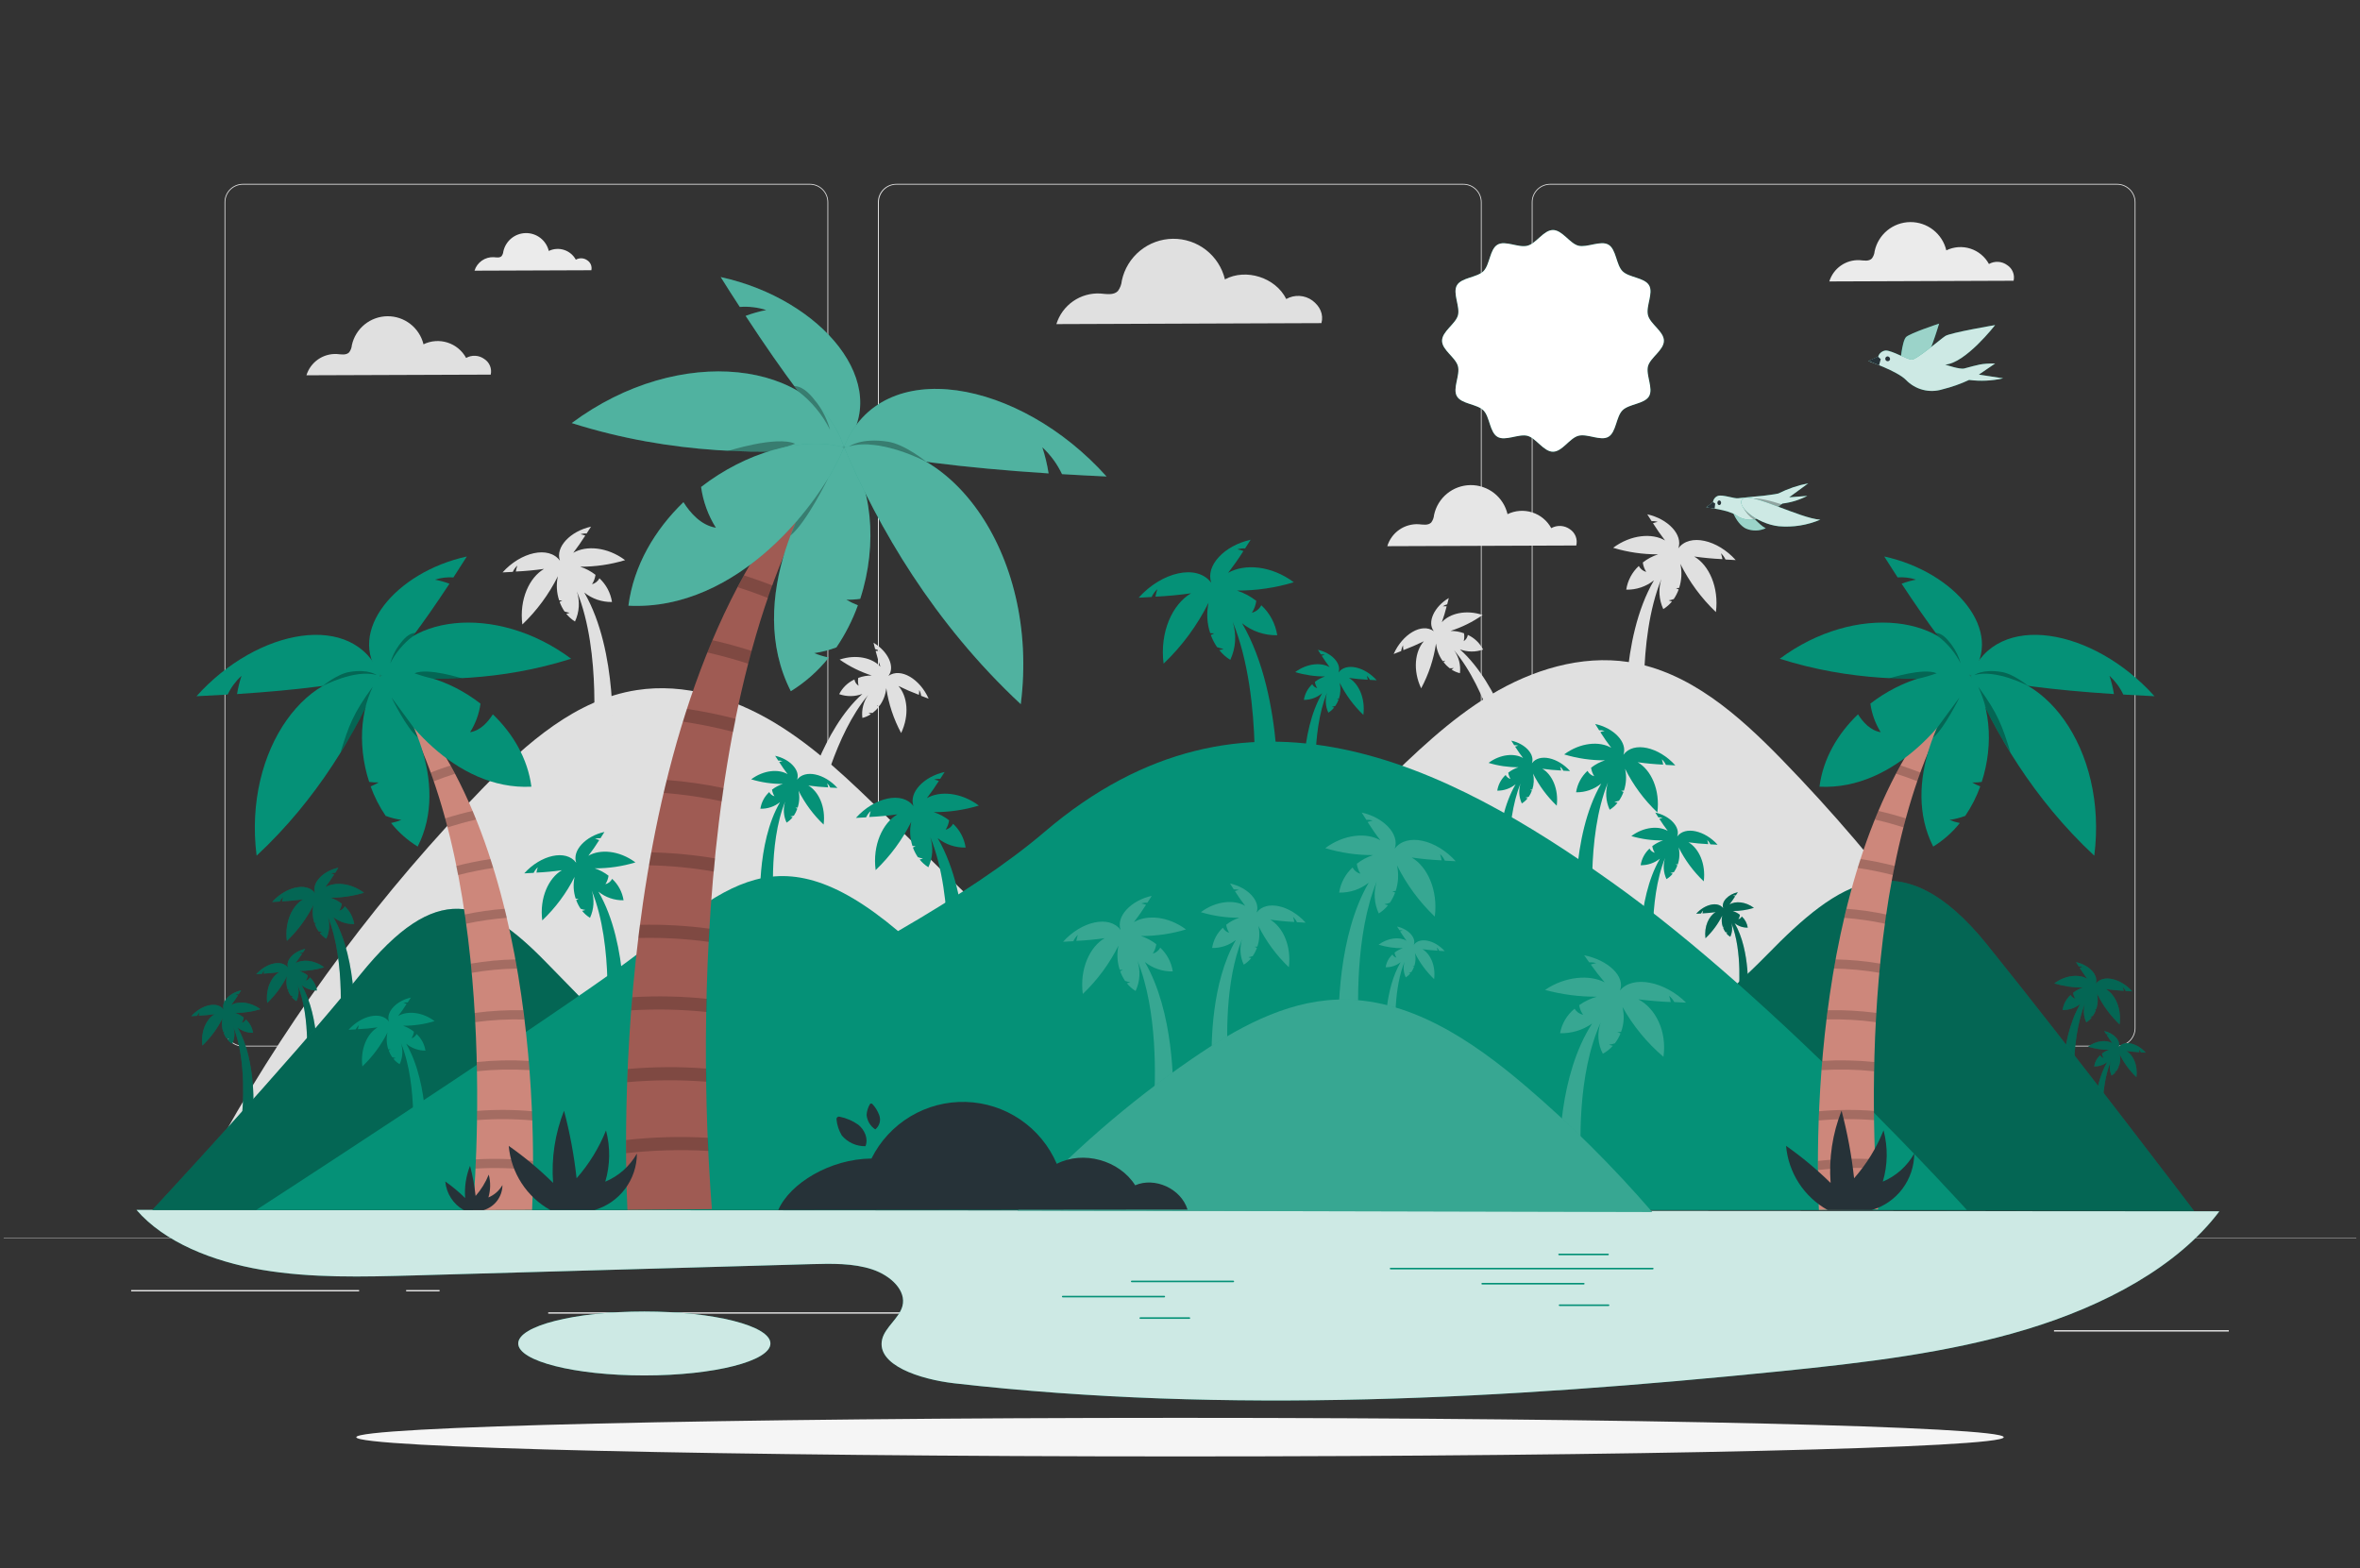 <svg width="319" height="212" viewBox="0 0 319 212" fill="none" xmlns="http://www.w3.org/2000/svg">
<rect x="0" y="0" width="319" height="212" fill="#333333" stroke="none"/>
<g clip-path="url(#clip0_941_18092)">
<path d="M286.161 141.451H209.532C208.873 141.45 208.242 141.187 207.776 140.722C207.31 140.256 207.048 139.625 207.047 138.966V27.335C207.048 26.677 207.31 26.045 207.776 25.58C208.242 25.114 208.873 24.852 209.532 24.851H286.161C286.82 24.851 287.453 25.112 287.919 25.578C288.386 26.044 288.649 26.676 288.65 27.335V138.966C288.649 139.625 288.386 140.257 287.919 140.723C287.453 141.189 286.82 141.451 286.161 141.451ZM209.532 24.957C208.901 24.957 208.296 25.207 207.85 25.653C207.403 26.099 207.153 26.704 207.153 27.335V138.966C207.153 139.597 207.403 140.202 207.85 140.648C208.296 141.094 208.901 141.345 209.532 141.345H286.161C286.792 141.345 287.398 141.094 287.844 140.648C288.291 140.202 288.543 139.597 288.544 138.966V27.335C288.543 26.704 288.291 26.099 287.844 25.653C287.398 25.207 286.792 24.957 286.161 24.957H209.532Z" fill="#E0E0E0"/>
<path d="M197.791 141.451H121.153C120.494 141.45 119.863 141.187 119.397 140.722C118.931 140.256 118.669 139.625 118.668 138.966V27.335C118.669 26.677 118.931 26.045 119.397 25.58C119.863 25.114 120.494 24.852 121.153 24.851H197.791C198.449 24.852 199.081 25.114 199.546 25.58C200.012 26.045 200.274 26.677 200.275 27.335V138.966C200.274 139.625 200.012 140.256 199.546 140.722C199.081 141.187 198.449 141.45 197.791 141.451ZM121.153 24.957C120.526 24.963 119.927 25.217 119.486 25.662C119.044 26.107 118.796 26.708 118.795 27.335V138.966C118.796 139.597 119.047 140.201 119.493 140.647C119.939 141.093 120.543 141.344 121.174 141.345H197.791C198.421 141.344 199.025 141.093 199.471 140.647C199.917 140.201 200.168 139.597 200.169 138.966V27.335C200.168 26.705 199.917 26.1 199.471 25.655C199.025 25.209 198.421 24.958 197.791 24.957H121.153Z" fill="#E0E0E0"/>
<path d="M109.468 141.451H32.839C32.179 141.451 31.547 141.189 31.08 140.723C30.613 140.257 30.351 139.625 30.35 138.966V27.335C30.351 26.676 30.613 26.044 31.08 25.578C31.547 25.112 32.179 24.851 32.839 24.851H109.468C110.127 24.852 110.758 25.114 111.224 25.58C111.689 26.045 111.952 26.677 111.953 27.335V138.966C111.952 139.625 111.689 140.256 111.224 140.722C110.758 141.187 110.127 141.45 109.468 141.451ZM32.839 24.957C32.207 24.957 31.602 25.207 31.155 25.653C30.708 26.099 30.457 26.704 30.456 27.335V138.966C30.457 139.597 30.708 140.202 31.155 140.648C31.602 141.094 32.207 141.345 32.839 141.345H109.468C110.099 141.345 110.704 141.094 111.15 140.648C111.596 140.202 111.847 139.597 111.847 138.966V27.335C111.847 26.704 111.596 26.099 111.15 25.653C110.704 25.207 110.099 24.957 109.468 24.957H32.839Z" fill="#E0E0E0"/>
<path d="M318.5 167.344H0.5V167.395H318.5V167.344Z" fill="#E0E0E0"/>
<path d="M301.268 179.801H277.639V179.98H301.268V179.801Z" fill="#EBEBEB"/>
<path d="M216.6 181.735H210.396V181.913H216.6V181.735Z" fill="#EBEBEB"/>
<path d="M48.542 174.374H17.73V174.552H48.542V174.374Z" fill="#EBEBEB"/>
<path d="M59.418 174.374H54.898V174.552H59.418V174.374Z" fill="#EBEBEB"/>
<path d="M140.928 177.385H74.102V177.563H140.928V177.385Z" fill="#EBEBEB"/>
<path d="M119.644 110.172C114.98 105.627 110.269 101.039 104.694 97.685C99.118 94.332 92.508 92.275 86.059 93.28C77.842 94.552 71.185 100.446 65.389 106.403C51.687 120.477 39.875 136.275 30.252 153.399L138.995 129.066L119.644 110.172Z" fill="#E0E0E0"/>
<path d="M82.723 81.37C82.534 80.142 81.937 79.014 81.027 78.169C80.924 78.365 80.782 78.537 80.609 78.675C80.436 78.813 80.236 78.914 80.022 78.97C80.269 78.585 80.429 78.151 80.493 77.698C79.872 77.213 79.17 76.841 78.419 76.6C80.478 76.609 82.525 76.31 84.495 75.714C82.091 73.916 79.225 73.7 77.487 74.722C78.063 73.967 78.606 73.195 79.111 72.389C78.904 72.313 78.691 72.253 78.475 72.211C78.738 72.126 79.016 72.093 79.293 72.114L79.886 71.19C77.101 71.796 75.032 73.95 75.685 75.786C74.158 73.725 70.385 74.632 67.93 77.371L69.312 77.299C69.459 76.98 69.666 76.692 69.922 76.451C69.837 76.713 69.771 76.981 69.723 77.253C70.995 77.193 72.267 77.075 73.539 76.897C71.555 78.054 70.173 81.018 70.605 84.41C72.571 82.53 74.196 80.324 75.409 77.889C75.171 78.97 75.229 80.095 75.579 81.145C75.719 81.165 75.861 81.175 76.003 81.175C75.887 81.241 75.766 81.299 75.642 81.349C75.809 81.808 76.033 82.246 76.308 82.65C76.532 82.731 76.764 82.791 76.999 82.828C76.852 82.888 76.701 82.933 76.545 82.964C76.875 83.376 77.272 83.728 77.72 84.007C78.316 82.733 78.408 81.28 77.978 79.941C81.371 88.217 80.12 100.467 80.12 100.467H82.757C82.757 100.467 83.605 88.073 78.979 80.094C80.039 80.944 81.364 81.395 82.723 81.37Z" fill="#E0E0E0"/>
<path d="M116.567 93.797C111.127 98.648 108.748 108.154 108.748 108.154L110.741 108.798C110.741 108.798 112.801 99.309 117.364 93.929C116.714 94.828 116.429 95.94 116.567 97.041C116.971 96.942 117.355 96.774 117.703 96.545C117.593 96.484 117.489 96.413 117.393 96.333C117.578 96.365 117.766 96.377 117.953 96.367C118.261 96.133 118.536 95.859 118.771 95.553C118.689 95.488 118.614 95.416 118.547 95.336C118.653 95.373 118.762 95.401 118.873 95.421C119.393 94.718 119.712 93.887 119.797 93.017C120.111 95.141 120.791 97.194 121.807 99.085C122.961 96.647 122.655 94.086 121.443 92.725C122.344 93.165 123.266 93.564 124.207 93.92C124.237 93.705 124.253 93.489 124.254 93.272C124.389 93.513 124.475 93.778 124.508 94.052L125.526 94.442C124.351 91.787 121.748 90.202 120.094 91.355C121.036 90.138 120.014 88.018 118.072 86.882C118.142 87.165 118.215 87.447 118.288 87.73C118.5 87.781 118.7 87.874 118.877 88.001C118.704 87.981 118.53 87.974 118.356 87.98C118.538 88.705 118.759 89.422 119.005 90.125C117.953 88.934 115.748 88.4 113.493 89.154C114.824 90.085 116.288 90.811 117.834 91.308C117.213 91.305 116.595 91.413 116.011 91.626C115.949 91.98 115.963 92.343 116.054 92.691C115.907 92.595 115.782 92.471 115.685 92.325C115.589 92.179 115.524 92.015 115.494 91.843C114.602 92.252 113.876 92.951 113.433 93.827C114.449 94.187 115.558 94.176 116.567 93.797Z" fill="#E0E0E0"/>
<path d="M186.564 106.394C191.228 101.849 195.934 97.266 201.514 93.908C207.094 90.549 213.696 88.497 220.128 89.485C228.341 90.757 234.997 96.655 240.798 102.608C254.498 116.689 266.308 132.493 275.93 149.621L167.191 125.292L186.564 106.394Z" fill="#E0E0E0"/>
<path d="M223.567 78.44C218.903 86.424 219.79 98.792 219.79 98.792H222.427C222.427 98.792 221.18 86.547 224.568 78.266C224.14 79.606 224.233 81.058 224.827 82.332C225.275 82.053 225.674 81.701 226.005 81.289C225.85 81.26 225.698 81.214 225.552 81.154C225.787 81.12 226.017 81.06 226.239 80.975C226.514 80.571 226.738 80.134 226.904 79.674C226.78 79.625 226.659 79.567 226.544 79.5C226.686 79.502 226.828 79.492 226.968 79.47C227.314 78.419 227.371 77.295 227.133 76.214C228.345 78.65 229.972 80.857 231.941 82.735C232.365 79.343 230.987 76.375 229.003 75.222C230.275 75.4 231.547 75.523 232.819 75.578C232.774 75.308 232.708 75.041 232.624 74.781C232.88 75.022 233.087 75.31 233.235 75.629L234.617 75.705C232.158 72.962 228.388 72.059 226.858 74.115C227.515 72.279 225.446 70.125 222.66 69.519C222.859 69.841 223.059 70.151 223.249 70.443C223.526 70.424 223.803 70.457 224.068 70.541C223.851 70.583 223.638 70.644 223.432 70.723C223.936 71.525 224.483 72.3 225.06 73.051C223.321 72.029 220.455 72.25 218.047 74.043C220.018 74.641 222.067 74.94 224.127 74.929C223.376 75.171 222.674 75.545 222.054 76.032C222.118 76.484 222.278 76.918 222.524 77.304C222.309 77.248 222.109 77.148 221.935 77.01C221.761 76.872 221.618 76.699 221.515 76.502C220.604 77.347 220.006 78.475 219.819 79.704C221.178 79.735 222.505 79.288 223.567 78.44Z" fill="#E0E0E0"/>
<path d="M200.467 87.802C200.025 86.926 199.298 86.227 198.407 85.818C198.379 85.99 198.315 86.155 198.219 86.301C198.124 86.447 197.998 86.571 197.851 86.666C197.939 86.316 197.952 85.952 197.889 85.597C197.305 85.385 196.688 85.278 196.066 85.279C197.613 84.784 199.076 84.059 200.408 83.129C198.165 82.371 195.964 82.909 194.896 84.1C195.146 83.392 195.362 82.68 195.545 81.955C195.371 81.942 195.197 81.942 195.023 81.955C195.203 81.829 195.404 81.737 195.617 81.684C195.684 81.416 195.761 81.137 195.833 80.836C193.891 81.972 192.865 84.096 193.806 85.313C192.157 84.143 189.566 85.737 188.379 88.4L189.397 88.005C189.43 87.733 189.515 87.47 189.647 87.23C189.647 87.447 189.664 87.664 189.698 87.878C190.635 87.522 191.559 87.119 192.462 86.678C191.258 88.031 190.944 90.592 192.097 93.038C193.113 91.149 193.794 89.097 194.107 86.975C194.193 87.843 194.511 88.672 195.027 89.375C195.139 89.357 195.25 89.33 195.358 89.294C195.286 89.371 195.209 89.443 195.129 89.511C195.367 89.815 195.642 90.088 195.947 90.325C196.135 90.333 196.322 90.321 196.507 90.291C196.411 90.37 196.309 90.441 196.202 90.503C196.549 90.731 196.934 90.897 197.338 90.995C197.471 89.894 197.185 88.782 196.537 87.882C201.116 93.28 203.172 102.773 203.172 102.773L205.148 102.129C205.148 102.129 202.774 92.623 197.334 87.772C198.342 88.15 199.452 88.16 200.467 87.802Z" fill="#E0E0E0"/>
<path d="M212.207 71.537C211.845 71.273 211.414 71.119 210.967 71.093C210.52 71.066 210.074 71.169 209.684 71.389C209.131 70.374 208.208 69.612 207.107 69.26C206.007 68.907 204.813 68.993 203.773 69.498C203.509 68.37 202.868 67.366 201.957 66.652C201.045 65.938 199.917 65.556 198.759 65.57C197.6 65.584 196.482 65.993 195.587 66.728C194.693 67.464 194.076 68.483 193.839 69.617C193.808 69.982 193.676 70.331 193.457 70.626C193.033 71.05 192.351 70.906 191.761 70.859C190.824 70.807 189.897 71.072 189.128 71.61C188.359 72.148 187.794 72.929 187.521 73.827L213.063 73.734C213.165 73.324 213.138 72.893 212.984 72.499C212.831 72.106 212.559 71.77 212.207 71.537Z" fill="#E6E6E6"/>
<path d="M177.398 40.623C176.891 40.253 176.287 40.037 175.66 40C175.033 39.963 174.409 40.107 173.862 40.416C172.424 37.516 168.426 36.235 165.573 37.761C165.196 36.184 164.295 34.782 163.016 33.785C161.737 32.788 160.158 32.256 158.536 32.276C156.915 32.295 155.349 32.866 154.095 33.894C152.841 34.922 151.973 36.345 151.636 37.931C151.593 38.442 151.408 38.931 151.101 39.343C150.521 39.937 149.554 39.737 148.727 39.674C147.418 39.602 146.123 39.97 145.048 40.719C143.972 41.468 143.178 42.555 142.791 43.808L178.619 43.676C178.941 42.464 178.399 41.378 177.398 40.623Z" fill="#E0E0E0"/>
<path d="M271.304 35.828C270.952 35.57 270.532 35.419 270.096 35.393C269.66 35.367 269.225 35.468 268.845 35.684C268.307 34.694 267.407 33.949 266.334 33.605C265.261 33.262 264.096 33.346 263.083 33.839C262.823 32.742 262.197 31.766 261.308 31.071C260.419 30.377 259.321 30.006 258.193 30.019C257.065 30.032 255.975 30.429 255.103 31.145C254.231 31.86 253.628 32.851 253.394 33.954C253.364 34.31 253.235 34.651 253.021 34.938C252.597 35.362 251.944 35.209 251.368 35.167C250.462 35.123 249.568 35.381 248.825 35.902C248.083 36.422 247.535 37.175 247.268 38.041L272.178 37.948C272.269 37.548 272.234 37.129 272.077 36.749C271.921 36.37 271.651 36.048 271.304 35.828Z" fill="#EBEBEB"/>
<path d="M79.394 35.192C79.171 35.028 78.905 34.931 78.628 34.915C78.351 34.898 78.075 34.962 77.834 35.099C77.492 34.471 76.922 33.998 76.242 33.779C75.562 33.559 74.823 33.61 74.179 33.92C74.012 33.225 73.614 32.608 73.051 32.169C72.487 31.731 71.791 31.497 71.077 31.506C70.362 31.515 69.672 31.766 69.12 32.218C68.567 32.671 68.185 33.298 68.035 33.996C68.016 34.222 67.933 34.438 67.798 34.62C67.543 34.878 67.115 34.793 66.751 34.764C66.174 34.734 65.605 34.897 65.132 35.227C64.659 35.558 64.309 36.036 64.139 36.587L79.933 36.528C79.988 36.277 79.967 36.015 79.871 35.776C79.775 35.538 79.608 35.334 79.394 35.192Z" fill="#EBEBEB"/>
<path d="M65.465 48.527C65.112 48.269 64.693 48.118 64.257 48.093C63.82 48.067 63.386 48.168 63.006 48.383C62.467 47.393 61.568 46.649 60.494 46.306C59.421 45.962 58.257 46.045 57.244 46.538C56.978 45.448 56.351 44.479 55.465 43.791C54.579 43.102 53.486 42.733 52.363 42.745C51.241 42.757 50.156 43.148 49.284 43.856C48.413 44.563 47.806 45.544 47.564 46.64C47.535 46.996 47.407 47.337 47.195 47.624C46.771 48.048 46.118 47.895 45.541 47.853C44.632 47.804 43.733 48.061 42.987 48.582C42.24 49.103 41.689 49.858 41.42 50.727L66.33 50.638C66.421 50.24 66.386 49.824 66.231 49.446C66.076 49.068 65.809 48.747 65.465 48.527Z" fill="#E0E0E0"/>
<path d="M270.843 194.264C270.843 195.697 220.993 196.863 159.501 196.863C98.008 196.863 48.158 195.697 48.158 194.264C48.158 192.831 98.021 191.648 159.501 191.648C220.981 191.648 270.843 192.827 270.843 194.264Z" fill="#F5F5F5"/>
<path d="M18.453 163.541C22.184 167.883 28.714 170.512 35.413 171.644C42.112 172.776 49.062 172.589 55.926 172.398L109.639 170.872C112.433 170.796 115.337 170.732 117.894 171.58C120.451 172.428 122.537 174.48 121.981 176.541C121.557 178.169 119.624 179.403 119.238 181.04C118.424 184.508 124.326 186.437 128.969 186.976C165.903 191.182 203.593 189.095 240.633 185.352C251.937 184.207 263.339 182.884 273.926 179.683C284.513 176.481 294.354 171.203 299.989 163.732L18.453 163.541Z" fill="#059177"/>
<g opacity="0.8">
<path d="M18.453 163.541C22.184 167.883 28.714 170.512 35.413 171.644C42.112 172.776 49.062 172.589 55.926 172.398L109.639 170.872C112.433 170.796 115.337 170.732 117.894 171.58C120.451 172.428 122.537 174.48 121.981 176.541C121.557 178.169 119.624 179.403 119.238 181.04C118.424 184.508 124.326 186.437 128.969 186.976C165.903 191.182 203.593 189.095 240.633 185.352C251.937 184.207 263.339 182.884 273.926 179.683C284.513 176.481 294.354 171.203 299.989 163.732L18.453 163.541Z" fill="white"/>
</g>
<path d="M157.381 175.362H143.643C143.615 175.362 143.588 175.351 143.568 175.331C143.548 175.311 143.537 175.284 143.537 175.256C143.537 175.228 143.548 175.201 143.568 175.181C143.588 175.161 143.615 175.15 143.643 175.15H157.381C157.409 175.15 157.436 175.161 157.456 175.181C157.476 175.201 157.487 175.228 157.487 175.256C157.487 175.284 157.476 175.311 157.456 175.331C157.436 175.351 157.409 175.362 157.381 175.362Z" fill="#059177"/>
<path d="M166.709 173.314H152.971C152.943 173.314 152.916 173.303 152.896 173.283C152.876 173.263 152.865 173.236 152.865 173.208C152.865 173.18 152.876 173.153 152.896 173.133C152.916 173.113 152.943 173.102 152.971 173.102H166.709C166.737 173.102 166.764 173.113 166.784 173.133C166.804 173.153 166.815 173.18 166.815 173.208C166.815 173.236 166.804 173.263 166.784 173.283C166.764 173.303 166.737 173.314 166.709 173.314Z" fill="#059177"/>
<path d="M160.774 178.267H154.129C154.101 178.267 154.074 178.255 154.054 178.236C154.035 178.216 154.023 178.189 154.023 178.161C154.023 178.132 154.035 178.105 154.054 178.086C154.074 178.066 154.101 178.055 154.129 178.055H160.774C160.802 178.055 160.829 178.066 160.848 178.086C160.868 178.105 160.88 178.132 160.88 178.161C160.88 178.189 160.868 178.216 160.848 178.236C160.829 178.255 160.802 178.267 160.774 178.267Z" fill="#059177"/>
<path d="M214.082 173.624H200.344C200.316 173.624 200.289 173.613 200.269 173.593C200.249 173.573 200.238 173.546 200.238 173.518C200.238 173.49 200.249 173.463 200.269 173.443C200.289 173.423 200.316 173.412 200.344 173.412H214.082C214.11 173.412 214.137 173.423 214.157 173.443C214.177 173.463 214.188 173.49 214.188 173.518C214.187 173.546 214.175 173.572 214.156 173.592C214.136 173.611 214.11 173.623 214.082 173.624Z" fill="#059177"/>
<path d="M223.41 171.576H187.963C187.935 171.576 187.908 171.565 187.888 171.545C187.869 171.525 187.857 171.498 187.857 171.47C187.857 171.442 187.869 171.415 187.888 171.395C187.908 171.375 187.935 171.364 187.963 171.364H223.41C223.438 171.364 223.465 171.375 223.485 171.395C223.505 171.415 223.516 171.442 223.516 171.47C223.516 171.498 223.505 171.525 223.485 171.545C223.465 171.565 223.438 171.576 223.41 171.576Z" fill="#059177"/>
<path d="M217.441 176.528H210.805C210.777 176.527 210.751 176.516 210.731 176.496C210.712 176.476 210.7 176.45 210.699 176.422C210.699 176.394 210.71 176.367 210.73 176.347C210.75 176.327 210.777 176.316 210.805 176.316H217.432C217.46 176.316 217.487 176.327 217.507 176.347C217.527 176.367 217.538 176.394 217.538 176.422C217.538 176.449 217.528 176.475 217.51 176.494C217.492 176.514 217.467 176.526 217.441 176.528Z" fill="#059177"/>
<path d="M217.364 169.664H210.737C210.709 169.664 210.682 169.652 210.662 169.633C210.642 169.613 210.631 169.586 210.631 169.558C210.631 169.529 210.642 169.503 210.662 169.483C210.682 169.463 210.709 169.452 210.737 169.452H217.364C217.392 169.453 217.418 169.464 217.438 169.484C217.457 169.503 217.469 169.53 217.47 169.558C217.47 169.586 217.459 169.613 217.439 169.633C217.419 169.652 217.392 169.664 217.364 169.664Z" fill="#059177"/>
<path d="M87.094 185.916C96.507 185.916 104.138 183.981 104.138 181.595C104.138 179.209 96.507 177.274 87.094 177.274C77.68 177.274 70.049 179.209 70.049 181.595C70.049 183.981 77.68 185.916 87.094 185.916Z" fill="#059177"/>
<path opacity="0.8" d="M87.094 185.916C96.507 185.916 104.138 183.981 104.138 181.595C104.138 179.209 96.507 177.274 87.094 177.274C77.68 177.274 70.049 179.209 70.049 181.595C70.049 183.981 77.68 185.916 87.094 185.916Z" fill="white"/>
<path d="M224.907 46.059C224.907 47.331 223.071 48.332 222.757 49.502C222.444 50.672 223.508 52.5 222.902 53.555C222.295 54.611 220.188 54.59 219.315 55.459C218.441 56.328 218.467 58.427 217.411 59.042C216.355 59.657 214.566 58.58 213.357 58.902C212.149 59.224 211.178 61.056 209.915 61.056C208.651 61.056 207.638 59.224 206.472 58.911C205.306 58.597 203.478 59.665 202.418 59.05C201.358 58.436 201.384 56.337 200.514 55.468C199.645 54.599 197.546 54.62 196.932 53.564C196.317 52.508 197.39 50.706 197.072 49.502C196.754 48.298 194.922 47.327 194.922 46.059C194.922 44.791 196.758 43.786 197.072 42.616C197.385 41.446 196.321 39.619 196.932 38.563C197.542 37.507 199.641 37.528 200.514 36.659C201.388 35.79 201.362 33.691 202.418 33.072C203.474 32.453 205.263 33.538 206.472 33.212C207.68 32.885 208.651 31.092 209.915 31.092C211.178 31.092 212.191 32.924 213.357 33.212C214.523 33.5 216.355 32.461 217.411 33.072C218.467 33.683 218.445 35.786 219.315 36.659C220.184 37.532 222.283 37.507 222.902 38.563C223.521 39.619 222.439 41.408 222.757 42.616C223.075 43.825 224.907 44.791 224.907 46.059Z" fill="#059177"/>
<path d="M213.127 56.265C218.772 54.491 221.911 48.477 220.138 42.832C218.364 37.186 212.35 34.047 206.704 35.821C201.059 37.594 197.92 43.609 199.694 49.254C201.467 54.9 207.481 58.038 213.127 56.265Z" fill="#059177"/>
<path d="M224.907 46.059C224.907 47.331 223.071 48.332 222.757 49.502C222.444 50.672 223.508 52.5 222.902 53.555C222.295 54.611 220.188 54.59 219.315 55.459C218.441 56.328 218.467 58.427 217.411 59.042C216.355 59.657 214.566 58.58 213.357 58.902C212.149 59.224 211.178 61.056 209.915 61.056C208.651 61.056 207.638 59.224 206.472 58.911C205.306 58.597 203.478 59.665 202.418 59.05C201.358 58.436 201.384 56.337 200.514 55.468C199.645 54.599 197.546 54.62 196.932 53.564C196.317 52.508 197.39 50.706 197.072 49.502C196.754 48.298 194.922 47.327 194.922 46.059C194.922 44.791 196.758 43.786 197.072 42.616C197.385 41.446 196.321 39.619 196.932 38.563C197.542 37.507 199.641 37.528 200.514 36.659C201.388 35.79 201.362 33.691 202.418 33.072C203.474 32.453 205.263 33.538 206.472 33.212C207.68 32.885 208.651 31.092 209.915 31.092C211.178 31.092 212.191 32.924 213.357 33.212C214.523 33.5 216.355 32.461 217.411 33.072C218.467 33.683 218.445 35.786 219.315 36.659C220.184 37.532 222.283 37.507 222.902 38.563C223.521 39.619 222.439 41.408 222.757 42.616C223.075 43.825 224.907 44.791 224.907 46.059Z" fill="white"/>
<path d="M42.837 133.886C42.731 133.205 42.398 132.579 41.891 132.11C41.834 132.219 41.755 132.315 41.659 132.392C41.562 132.468 41.451 132.524 41.332 132.555C41.471 132.343 41.561 132.103 41.595 131.851C41.25 131.583 40.861 131.376 40.446 131.241C41.586 131.247 42.721 131.081 43.812 130.749C42.477 129.744 40.891 129.634 39.932 130.198C40.251 129.774 40.551 129.35 40.831 128.926C40.717 128.883 40.599 128.849 40.479 128.824C40.626 128.778 40.78 128.76 40.933 128.773L41.264 128.26C39.716 128.595 38.571 129.791 38.936 130.804C38.088 129.663 35.998 130.164 34.637 131.682L35.4 131.639C35.484 131.466 35.599 131.309 35.739 131.177C35.692 131.316 35.656 131.457 35.629 131.601C36.337 131.567 37.041 131.499 37.749 131.402C36.651 132.042 35.883 133.687 36.125 135.566C37.213 134.523 38.114 133.301 38.788 131.953C38.657 132.551 38.689 133.174 38.881 133.755C38.96 133.762 39.039 133.762 39.118 133.755C39.054 133.792 38.988 133.824 38.919 133.853C39.012 134.107 39.136 134.349 39.288 134.573C39.411 134.621 39.539 134.653 39.67 134.671C39.589 134.705 39.505 134.73 39.419 134.747C39.601 134.975 39.821 135.17 40.068 135.324C40.401 134.619 40.453 133.814 40.212 133.072C42.091 137.66 41.4 144.448 41.4 144.448H42.862C42.862 144.448 43.346 137.58 40.768 133.157C41.352 133.634 42.083 133.892 42.837 133.886Z" fill="#059177"/>
<path opacity="0.3" d="M42.837 133.886C42.731 133.205 42.398 132.579 41.891 132.11C41.834 132.219 41.755 132.315 41.659 132.392C41.562 132.468 41.451 132.524 41.332 132.555C41.471 132.343 41.561 132.103 41.595 131.851C41.25 131.583 40.861 131.376 40.446 131.241C41.586 131.247 42.721 131.081 43.812 130.749C42.477 129.744 40.891 129.634 39.932 130.198C40.251 129.774 40.551 129.35 40.831 128.926C40.717 128.883 40.599 128.849 40.479 128.824C40.626 128.778 40.78 128.76 40.933 128.773L41.264 128.26C39.716 128.595 38.571 129.791 38.936 130.804C38.088 129.663 35.998 130.164 34.637 131.682L35.4 131.639C35.484 131.466 35.599 131.309 35.739 131.177C35.692 131.316 35.656 131.457 35.629 131.601C36.337 131.567 37.041 131.499 37.749 131.402C36.651 132.042 35.883 133.687 36.125 135.566C37.213 134.523 38.114 133.301 38.788 131.953C38.657 132.551 38.689 133.174 38.881 133.755C38.96 133.762 39.039 133.762 39.118 133.755C39.054 133.792 38.988 133.824 38.919 133.853C39.012 134.107 39.136 134.349 39.288 134.573C39.411 134.621 39.539 134.653 39.67 134.671C39.589 134.705 39.505 134.73 39.419 134.747C39.601 134.975 39.821 135.17 40.068 135.324C40.401 134.619 40.453 133.814 40.212 133.072C42.091 137.66 41.4 144.448 41.4 144.448H42.862C42.862 144.448 43.346 137.58 40.768 133.157C41.352 133.634 42.083 133.892 42.837 133.886Z" fill="black"/>
<path d="M47.873 124.902C47.73 123.984 47.282 123.142 46.601 122.511C46.524 122.657 46.417 122.787 46.287 122.889C46.157 122.992 46.007 123.067 45.846 123.108C46.032 122.822 46.152 122.497 46.198 122.159C45.735 121.795 45.211 121.516 44.65 121.336C46.19 121.342 47.722 121.117 49.196 120.67C47.394 119.331 45.252 119.165 43.951 119.933C44.383 119.367 44.789 118.786 45.168 118.19C45.014 118.131 44.855 118.085 44.693 118.054C44.889 117.99 45.097 117.966 45.303 117.982C45.447 117.762 45.596 117.529 45.727 117.287C43.645 117.741 42.098 119.352 42.59 120.726C41.445 119.186 38.625 119.878 36.785 121.917L37.82 121.858C37.932 121.623 38.087 121.411 38.278 121.234C38.213 121.43 38.164 121.629 38.129 121.832C39.079 121.787 40.027 121.698 40.974 121.565C39.49 122.413 38.456 124.648 38.778 127.183C40.251 125.779 41.467 124.129 42.373 122.307C42.195 123.115 42.238 123.955 42.496 124.741C42.603 124.758 42.711 124.766 42.819 124.762C42.732 124.813 42.641 124.857 42.547 124.893C42.674 125.238 42.842 125.565 43.048 125.869C43.215 125.93 43.389 125.974 43.565 126C43.456 126.046 43.342 126.08 43.226 126.102C43.471 126.411 43.768 126.674 44.103 126.882C44.548 125.929 44.618 124.844 44.298 123.842C46.842 130.032 45.897 139.195 45.897 139.195H47.873C47.873 139.195 48.522 129.926 45.045 123.956C45.846 124.595 46.848 124.93 47.873 124.902Z" fill="#059177"/>
<path opacity="0.3" d="M47.873 124.902C47.73 123.984 47.282 123.142 46.601 122.511C46.524 122.657 46.417 122.787 46.287 122.889C46.157 122.992 46.007 123.067 45.846 123.108C46.032 122.822 46.152 122.497 46.198 122.159C45.735 121.795 45.211 121.516 44.65 121.336C46.19 121.342 47.722 121.117 49.196 120.67C47.394 119.331 45.252 119.165 43.951 119.933C44.383 119.367 44.789 118.786 45.168 118.19C45.014 118.131 44.855 118.085 44.693 118.054C44.889 117.99 45.097 117.966 45.303 117.982C45.447 117.762 45.596 117.529 45.727 117.287C43.645 117.741 42.098 119.352 42.59 120.726C41.445 119.186 38.625 119.878 36.785 121.917L37.82 121.858C37.932 121.623 38.087 121.411 38.278 121.234C38.213 121.43 38.164 121.629 38.129 121.832C39.079 121.787 40.027 121.698 40.974 121.565C39.49 122.413 38.456 124.648 38.778 127.183C40.251 125.779 41.467 124.129 42.373 122.307C42.195 123.115 42.238 123.955 42.496 124.741C42.603 124.758 42.711 124.766 42.819 124.762C42.732 124.813 42.641 124.857 42.547 124.893C42.674 125.238 42.842 125.565 43.048 125.869C43.215 125.93 43.389 125.974 43.565 126C43.456 126.046 43.342 126.08 43.226 126.102C43.471 126.411 43.768 126.674 44.103 126.882C44.548 125.929 44.618 124.844 44.298 123.842C46.842 130.032 45.897 139.195 45.897 139.195H47.873C47.873 139.195 48.522 129.926 45.045 123.956C45.846 124.595 46.848 124.93 47.873 124.902Z" fill="black"/>
<path d="M34.204 139.602C34.098 138.909 33.758 138.274 33.242 137.8C33.184 137.911 33.104 138.008 33.006 138.086C32.908 138.163 32.794 138.219 32.673 138.249C32.815 138.034 32.906 137.789 32.941 137.533C32.59 137.259 32.194 137.049 31.77 136.914C32.932 136.919 34.089 136.751 35.2 136.414C33.844 135.404 32.232 135.281 31.244 135.854C31.571 135.43 31.876 135.006 32.165 134.544C32.048 134.498 31.927 134.463 31.804 134.442C31.953 134.392 32.11 134.373 32.266 134.387L32.597 133.865C31.028 134.204 29.862 135.421 30.231 136.456C29.383 135.294 27.242 135.807 25.855 137.351L26.636 137.308C26.719 137.131 26.835 136.971 26.979 136.838C26.932 136.985 26.895 137.135 26.869 137.287C27.585 137.253 28.302 137.185 29.014 137.088C27.895 137.741 27.115 139.411 27.356 141.328C28.467 140.268 29.385 139.025 30.07 137.652C29.939 138.265 29.977 138.903 30.18 139.496C30.261 139.502 30.341 139.502 30.422 139.496C30.357 139.534 30.289 139.566 30.218 139.594C30.312 139.853 30.439 140.1 30.596 140.327C30.721 140.374 30.85 140.408 30.982 140.429C30.9 140.463 30.814 140.489 30.727 140.505C30.914 140.735 31.138 140.933 31.389 141.09C31.726 140.372 31.779 139.552 31.537 138.796C33.445 143.46 32.745 150.372 32.745 150.372H34.23C34.23 150.372 34.721 143.384 32.109 138.885C32.704 139.36 33.444 139.613 34.204 139.602Z" fill="#059177"/>
<path opacity="0.3" d="M34.204 139.602C34.098 138.909 33.758 138.274 33.242 137.8C33.184 137.911 33.104 138.008 33.006 138.086C32.908 138.163 32.794 138.219 32.673 138.249C32.815 138.034 32.906 137.789 32.941 137.533C32.59 137.259 32.194 137.049 31.77 136.914C32.932 136.919 34.089 136.751 35.2 136.414C33.844 135.404 32.232 135.281 31.244 135.854C31.571 135.43 31.876 135.006 32.165 134.544C32.048 134.498 31.927 134.463 31.804 134.442C31.953 134.392 32.11 134.373 32.266 134.387L32.597 133.865C31.028 134.204 29.862 135.421 30.231 136.456C29.383 135.294 27.242 135.807 25.855 137.351L26.636 137.308C26.719 137.131 26.835 136.971 26.979 136.838C26.932 136.985 26.895 137.135 26.869 137.287C27.585 137.253 28.302 137.185 29.014 137.088C27.895 137.741 27.115 139.411 27.356 141.328C28.467 140.268 29.385 139.025 30.07 137.652C29.939 138.265 29.977 138.903 30.18 139.496C30.261 139.502 30.341 139.502 30.422 139.496C30.357 139.534 30.289 139.566 30.218 139.594C30.312 139.853 30.439 140.1 30.596 140.327C30.721 140.374 30.85 140.408 30.982 140.429C30.9 140.463 30.814 140.489 30.727 140.505C30.914 140.735 31.138 140.933 31.389 141.09C31.726 140.372 31.779 139.552 31.537 138.796C33.445 143.46 32.745 150.372 32.745 150.372H34.23C34.23 150.372 34.721 143.384 32.109 138.885C32.704 139.36 33.444 139.613 34.204 139.602Z" fill="black"/>
<path d="M73.805 130.066C65.326 121.366 59.042 118.932 48.679 131.762C38.821 143.961 20.572 163.562 20.572 163.562H106.682C106.682 163.562 82.269 138.771 73.805 130.066Z" fill="#059177"/>
<path opacity="0.3" d="M73.805 130.066C65.326 121.366 59.042 118.932 48.679 131.762C38.821 143.961 20.572 163.562 20.572 163.562H106.682C106.682 163.562 82.269 138.771 73.805 130.066Z" fill="black"/>
<path d="M236.244 125.385C236.154 124.808 235.872 124.277 235.442 123.88C235.393 123.972 235.326 124.053 235.244 124.118C235.162 124.183 235.068 124.231 234.967 124.257C235.084 124.077 235.159 123.873 235.188 123.66C234.896 123.43 234.566 123.253 234.213 123.138C235.183 123.142 236.147 122.999 237.075 122.714C235.943 121.866 234.594 121.769 233.776 122.248C234.047 121.892 234.302 121.527 234.539 121.15C234.441 121.114 234.34 121.086 234.238 121.065C234.363 121.026 234.494 121.011 234.624 121.022C234.717 120.882 234.811 120.734 234.904 120.598C233.594 120.882 232.618 121.896 232.928 122.761C232.207 121.794 230.435 122.218 229.277 123.507L229.926 123.473C229.998 123.326 230.096 123.192 230.214 123.079C230.175 123.202 230.144 123.328 230.121 123.456C230.719 123.431 231.317 123.371 231.91 123.286C230.978 123.833 230.325 125.228 230.528 126.823C231.455 125.94 232.221 124.903 232.792 123.757C232.679 124.265 232.705 124.794 232.869 125.288C232.936 125.294 233.004 125.294 233.072 125.288C233.018 125.32 232.961 125.349 232.903 125.373C232.983 125.588 233.088 125.792 233.216 125.983C233.322 126.022 233.431 126.051 233.543 126.068C233.473 126.095 233.4 126.116 233.327 126.132C233.482 126.326 233.67 126.492 233.882 126.623C234.162 126.023 234.206 125.339 234.005 124.707C235.599 128.603 235.01 134.37 235.01 134.37H236.244C236.244 134.37 236.668 128.536 234.467 124.779C234.968 125.186 235.598 125.401 236.244 125.385Z" fill="#059177"/>
<path opacity="0.3" d="M236.244 125.385C236.154 124.808 235.872 124.277 235.442 123.88C235.393 123.972 235.326 124.053 235.244 124.118C235.162 124.183 235.068 124.231 234.967 124.257C235.084 124.077 235.159 123.873 235.188 123.66C234.896 123.43 234.566 123.253 234.213 123.138C235.183 123.142 236.147 122.999 237.075 122.714C235.943 121.866 234.594 121.769 233.776 122.248C234.047 121.892 234.302 121.527 234.539 121.15C234.441 121.114 234.34 121.086 234.238 121.065C234.363 121.026 234.494 121.011 234.624 121.022C234.717 120.882 234.811 120.734 234.904 120.598C233.594 120.882 232.618 121.896 232.928 122.761C232.207 121.794 230.435 122.218 229.277 123.507L229.926 123.473C229.998 123.326 230.096 123.192 230.214 123.079C230.175 123.202 230.144 123.328 230.121 123.456C230.719 123.431 231.317 123.371 231.91 123.286C230.978 123.833 230.325 125.228 230.528 126.823C231.455 125.94 232.221 124.903 232.792 123.757C232.679 124.265 232.705 124.794 232.869 125.288C232.936 125.294 233.004 125.294 233.072 125.288C233.018 125.32 232.961 125.349 232.903 125.373C232.983 125.588 233.088 125.792 233.216 125.983C233.322 126.022 233.431 126.051 233.543 126.068C233.473 126.095 233.4 126.116 233.327 126.132C233.482 126.326 233.67 126.492 233.882 126.623C234.162 126.023 234.206 125.339 234.005 124.707C235.599 128.603 235.01 134.37 235.01 134.37H236.244C236.244 134.37 236.668 128.536 234.467 124.779C234.968 125.186 235.598 125.401 236.244 125.385Z" fill="black"/>
<path d="M284.839 143.545C282.643 147.298 283.042 153.132 283.042 153.132H284.284C284.284 153.132 283.707 147.365 285.31 143.469C285.105 144.1 285.148 144.785 285.429 145.385C285.639 145.254 285.826 145.088 285.98 144.894C285.907 144.881 285.836 144.859 285.768 144.83C285.878 144.815 285.987 144.786 286.09 144.745C286.222 144.556 286.329 144.351 286.408 144.135C286.35 144.112 286.293 144.085 286.239 144.054C286.305 144.058 286.371 144.058 286.438 144.054C286.604 143.559 286.633 143.029 286.523 142.519C287.09 143.667 287.854 144.707 288.778 145.593C288.986 143.999 288.354 142.6 287.405 142.053C287.998 142.138 288.592 142.197 289.194 142.227C289.171 142.099 289.14 141.973 289.101 141.849C289.22 141.962 289.318 142.095 289.389 142.244L290.038 142.282C288.884 140.989 287.108 140.56 286.387 141.527C286.696 140.679 285.726 139.649 284.415 139.36L284.691 139.784C284.821 139.776 284.952 139.792 285.077 139.831C284.975 139.853 284.874 139.881 284.776 139.916C285.013 140.293 285.272 140.662 285.539 141.014C284.725 140.531 283.377 140.632 282.24 141.476C283.168 141.759 284.132 141.902 285.102 141.9C284.748 142.012 284.416 142.186 284.123 142.413C284.153 142.626 284.228 142.83 284.343 143.011C284.243 142.985 284.149 142.938 284.068 142.873C283.987 142.808 283.92 142.726 283.873 142.634C283.441 143.03 283.157 143.56 283.067 144.139C283.71 144.158 284.338 143.947 284.839 143.545Z" fill="#059177"/>
<path opacity="0.3" d="M284.839 143.545C282.643 147.298 283.042 153.132 283.042 153.132H284.284C284.284 153.132 283.707 147.365 285.31 143.469C285.105 144.1 285.148 144.785 285.429 145.385C285.639 145.254 285.826 145.088 285.98 144.894C285.907 144.881 285.836 144.859 285.768 144.83C285.878 144.815 285.987 144.786 286.09 144.745C286.222 144.556 286.329 144.351 286.408 144.135C286.35 144.112 286.293 144.085 286.239 144.054C286.305 144.058 286.371 144.058 286.438 144.054C286.604 143.559 286.633 143.029 286.523 142.519C287.09 143.667 287.854 144.707 288.778 145.593C288.986 143.999 288.354 142.6 287.405 142.053C287.998 142.138 288.592 142.197 289.194 142.227C289.171 142.099 289.14 141.973 289.101 141.849C289.22 141.962 289.318 142.095 289.389 142.244L290.038 142.282C288.884 140.989 287.108 140.56 286.387 141.527C286.696 140.679 285.726 139.649 284.415 139.36L284.691 139.784C284.821 139.776 284.952 139.792 285.077 139.831C284.975 139.853 284.874 139.881 284.776 139.916C285.013 140.293 285.272 140.662 285.539 141.014C284.725 140.531 283.377 140.632 282.24 141.476C283.168 141.759 284.132 141.902 285.102 141.9C284.748 142.012 284.416 142.186 284.123 142.413C284.153 142.626 284.228 142.83 284.343 143.011C284.243 142.985 284.149 142.938 284.068 142.873C283.987 142.808 283.92 142.726 283.873 142.634C283.441 143.03 283.157 143.56 283.067 144.139C283.71 144.158 284.338 143.947 284.839 143.545Z" fill="black"/>
<path d="M281.188 135.705C278.22 140.768 278.763 148.642 278.763 148.642H280.459C280.459 148.642 279.679 140.861 281.841 135.604C281.565 136.454 281.623 137.377 282.002 138.186C282.288 138.011 282.541 137.787 282.748 137.524C282.65 137.507 282.553 137.478 282.46 137.44C282.605 137.418 282.748 137.379 282.884 137.325C283.058 137.069 283.201 136.793 283.308 136.503C283.229 136.471 283.152 136.433 283.079 136.388C283.169 136.397 283.26 136.397 283.351 136.388C283.571 135.722 283.609 135.009 283.461 134.323C284.229 135.871 285.259 137.273 286.505 138.47C286.785 136.316 285.907 134.429 284.648 133.691C285.449 133.806 286.255 133.886 287.065 133.925C287.035 133.753 286.994 133.583 286.942 133.416C287.104 133.566 287.235 133.746 287.328 133.946L288.205 133.997C286.649 132.254 284.254 131.673 283.278 132.979C283.702 131.813 282.388 130.435 280.616 130.054C280.747 130.257 280.87 130.456 280.993 130.643C281.168 130.63 281.344 130.652 281.51 130.706C281.373 130.732 281.238 130.771 281.108 130.821C281.426 131.33 281.773 131.822 282.138 132.301C281.035 131.652 279.212 131.783 277.682 132.924C278.934 133.305 280.236 133.496 281.544 133.492C281.068 133.645 280.621 133.881 280.226 134.188C280.264 134.476 280.366 134.752 280.522 134.997C280.386 134.961 280.259 134.898 280.149 134.81C280.039 134.723 279.948 134.613 279.882 134.489C279.302 135.024 278.919 135.739 278.797 136.52C279.665 136.537 280.511 136.249 281.188 135.705Z" fill="#059177"/>
<path opacity="0.3" d="M281.188 135.705C278.22 140.768 278.763 148.642 278.763 148.642H280.459C280.459 148.642 279.679 140.861 281.841 135.604C281.565 136.454 281.623 137.377 282.002 138.186C282.288 138.011 282.541 137.787 282.748 137.524C282.65 137.507 282.553 137.478 282.46 137.44C282.605 137.418 282.748 137.379 282.884 137.325C283.058 137.069 283.201 136.793 283.308 136.503C283.229 136.471 283.152 136.433 283.079 136.388C283.169 136.397 283.26 136.397 283.351 136.388C283.571 135.722 283.609 135.009 283.461 134.323C284.229 135.871 285.259 137.273 286.505 138.47C286.785 136.316 285.907 134.429 284.648 133.691C285.449 133.806 286.255 133.886 287.065 133.925C287.035 133.753 286.994 133.583 286.942 133.416C287.104 133.566 287.235 133.746 287.328 133.946L288.205 133.997C286.649 132.254 284.254 131.673 283.278 132.979C283.702 131.813 282.388 130.435 280.616 130.054C280.747 130.257 280.87 130.456 280.993 130.643C281.168 130.63 281.344 130.652 281.51 130.706C281.373 130.732 281.238 130.771 281.108 130.821C281.426 131.33 281.773 131.822 282.138 132.301C281.035 131.652 279.212 131.783 277.682 132.924C278.934 133.305 280.236 133.496 281.544 133.492C281.068 133.645 280.621 133.881 280.226 134.188C280.264 134.476 280.366 134.752 280.522 134.997C280.386 134.961 280.259 134.898 280.149 134.81C280.039 134.723 279.948 134.613 279.882 134.489C279.302 135.024 278.919 135.739 278.797 136.52C279.665 136.537 280.511 136.249 281.188 135.705Z" fill="black"/>
<path d="M238.86 129.049C248.438 119.233 256.901 113.178 268.582 127.671C279.699 141.455 296.566 163.673 296.566 163.673L199.254 163.499C199.254 163.499 229.282 138.864 238.86 129.049Z" fill="#059177"/>
<path opacity="0.3" d="M238.86 129.049C248.438 119.233 256.901 113.178 268.582 127.671C279.699 141.455 296.566 163.673 296.566 163.673L199.254 163.499C199.254 163.499 229.282 138.864 238.86 129.049Z" fill="black"/>
<path d="M82.918 131.342C97.283 121.133 103.931 111.126 121.392 125.852C129.253 121.302 136.155 116.748 141.18 112.453C168.384 89.218 195.74 103.52 217.949 119.305C240.158 135.091 265.861 163.55 265.861 163.55H34.633C34.633 163.55 68.468 141.616 82.918 131.342Z" fill="#059177"/>
<path d="M130.525 114.561C130.34 113.329 129.742 112.197 128.829 111.351C128.726 111.548 128.583 111.721 128.409 111.859C128.236 111.997 128.035 112.097 127.82 112.152C128.068 111.768 128.229 111.334 128.29 110.88C127.669 110.392 126.965 110.017 126.213 109.774C128.278 109.785 130.333 109.486 132.31 108.887C129.897 107.085 127.023 106.865 125.28 107.891C125.857 107.136 126.404 106.36 126.908 105.555C126.7 105.477 126.486 105.416 126.268 105.372C126.534 105.29 126.813 105.257 127.09 105.275C127.286 104.978 127.481 104.669 127.684 104.351C124.89 104.957 122.817 107.119 123.474 108.96C121.939 106.895 118.157 107.802 115.693 110.554L117.076 110.477C117.222 110.157 117.431 109.869 117.69 109.629C117.605 109.892 117.539 110.159 117.491 110.431C118.763 110.371 120.035 110.253 121.307 110.075C119.319 111.232 117.915 114.209 118.36 117.609C120.329 115.73 121.957 113.523 123.173 111.088C122.931 112.171 122.988 113.3 123.338 114.353C123.479 114.373 123.62 114.383 123.762 114.382C123.645 114.449 123.523 114.507 123.397 114.556C123.567 115.017 123.792 115.456 124.067 115.862C124.291 115.945 124.523 116.005 124.758 116.04C124.613 116.099 124.463 116.145 124.309 116.176C124.639 116.59 125.038 116.944 125.488 117.223C126.086 115.945 126.178 114.488 125.746 113.144C129.138 121.451 127.896 133.734 127.896 133.734H130.542C130.542 133.734 131.415 121.302 126.751 113.297C127.821 114.149 129.157 114.597 130.525 114.561Z" fill="#059177"/>
<path d="M224.373 116.062C221.104 121.671 221.714 130.384 221.714 130.384H223.567C223.567 130.384 222.694 121.773 225.072 115.968C224.772 116.911 224.837 117.933 225.255 118.83C225.578 118.638 225.866 118.39 226.103 118.097C225.994 118.075 225.887 118.042 225.785 117.999C225.949 117.973 226.111 117.932 226.268 117.876C226.462 117.592 226.62 117.284 226.739 116.96C226.651 116.926 226.566 116.885 226.484 116.837C226.584 116.846 226.685 116.846 226.785 116.837C227.032 116.099 227.073 115.308 226.904 114.548C227.759 116.261 228.907 117.812 230.296 119.131C230.601 116.748 229.626 114.667 228.231 113.853C229.117 113.975 230.012 114.06 230.907 114.103C230.872 113.912 230.826 113.723 230.767 113.539C230.945 113.706 231.089 113.906 231.191 114.128L232.166 114.179C230.436 112.254 227.786 111.635 226.709 113.064C227.171 111.792 225.717 110.257 223.741 109.833C223.881 110.058 224.021 110.257 224.165 110.482C224.36 110.468 224.555 110.491 224.742 110.55C224.588 110.579 224.438 110.622 224.292 110.677C224.648 111.242 225.03 111.789 225.437 112.318C224.216 111.597 222.198 111.749 220.506 113.013C221.899 113.422 223.345 113.619 224.797 113.598C224.27 113.769 223.776 114.03 223.338 114.37C223.386 114.688 223.498 114.992 223.669 115.264C223.519 115.225 223.378 115.155 223.257 115.057C223.136 114.96 223.036 114.839 222.965 114.701C222.321 115.293 221.897 116.087 221.765 116.952C222.711 116.966 223.633 116.652 224.373 116.062Z" fill="#059177"/>
<path d="M216.439 105.911C212.233 113.119 213.022 124.351 213.022 124.351H215.409C215.409 124.351 214.281 113.267 217.347 105.771C216.962 106.984 217.045 108.297 217.58 109.451C217.987 109.202 218.347 108.883 218.644 108.51C218.5 108.48 218.358 108.439 218.22 108.387C218.433 108.354 218.641 108.3 218.844 108.226C219.093 107.859 219.297 107.463 219.45 107.047C219.337 107.003 219.228 106.95 219.123 106.89C219.253 106.891 219.382 106.881 219.509 106.861C219.826 105.912 219.879 104.895 219.662 103.918C220.763 106.122 222.239 108.118 224.025 109.816C224.415 106.751 223.177 104.067 221.366 103.032C222.511 103.193 223.656 103.299 224.809 103.354C224.767 103.109 224.707 102.866 224.631 102.629C224.862 102.844 225.049 103.102 225.182 103.388L226.454 103.456C224.233 100.976 220.819 100.153 219.433 102.019C220.026 100.357 218.161 98.406 215.617 97.859C215.799 98.148 215.981 98.427 216.155 98.707C216.405 98.69 216.655 98.72 216.893 98.796C216.697 98.835 216.504 98.889 216.316 98.957C216.774 99.687 217.266 100.386 217.788 101.077C216.215 100.153 213.624 100.348 211.428 101.972C213.215 102.514 215.073 102.784 216.94 102.773C216.262 102.994 215.628 103.331 215.066 103.77C215.122 104.179 215.267 104.571 215.49 104.919C215.296 104.868 215.115 104.778 214.959 104.653C214.803 104.528 214.674 104.371 214.582 104.194C213.752 104.956 213.208 105.98 213.039 107.094C214.277 107.114 215.481 106.695 216.439 105.911Z" fill="#059177"/>
<path d="M57.508 142.01C57.373 141.147 56.95 140.355 56.308 139.763C56.24 139.903 56.144 140.026 56.026 140.127C55.907 140.227 55.77 140.301 55.621 140.344C55.795 140.075 55.908 139.771 55.951 139.454C55.511 139.099 55.012 138.827 54.476 138.648C55.922 138.657 57.362 138.447 58.746 138.025C57.05 136.753 55.04 136.609 53.819 137.329C54.243 136.799 54.607 136.257 54.959 135.693C54.822 135.639 54.68 135.596 54.535 135.566C54.721 135.505 54.917 135.482 55.112 135.498L55.536 134.845C53.577 135.269 52.144 136.787 52.568 138.076C51.495 136.63 48.845 137.266 47.115 139.195L48.086 139.14C48.19 138.92 48.334 138.722 48.51 138.555C48.45 138.737 48.405 138.925 48.374 139.114C49.268 139.075 50.158 138.991 51.046 138.864C49.651 139.678 48.68 141.764 48.981 144.147C50.367 142.826 51.515 141.276 52.373 139.564C52.205 140.323 52.244 141.114 52.487 141.853C52.587 141.862 52.688 141.862 52.788 141.853C52.708 141.9 52.624 141.941 52.538 141.976C52.655 142.3 52.812 142.608 53.005 142.892C53.161 142.951 53.323 142.994 53.488 143.019C53.385 143.059 53.278 143.091 53.17 143.113C53.409 143.403 53.696 143.651 54.018 143.846C54.438 142.951 54.503 141.93 54.2 140.988C56.583 146.81 55.706 155.404 55.706 155.404H57.563C57.563 155.404 58.173 146.691 54.904 141.078C55.636 141.684 56.557 142.014 57.508 142.01Z" fill="#059177"/>
<path d="M105.436 108.425C102.167 114.035 102.781 122.748 102.781 122.748H104.634C104.634 122.748 103.761 114.137 106.139 108.332C105.837 109.275 105.902 110.297 106.322 111.194C106.636 110.997 106.916 110.749 107.149 110.46C107.04 110.439 106.933 110.406 106.831 110.363C106.995 110.337 107.157 110.296 107.314 110.24C107.505 109.949 107.659 109.636 107.772 109.307C107.684 109.273 107.599 109.232 107.517 109.184C107.618 109.186 107.719 109.179 107.819 109.163C108.063 108.424 108.104 107.633 107.937 106.873C108.793 108.587 109.941 110.138 111.329 111.457C111.63 109.074 110.659 106.992 109.264 106.178C110.15 106.301 111.045 106.386 111.94 106.428C111.906 106.237 111.859 106.049 111.8 105.864C111.977 106.032 112.121 106.232 112.224 106.454L113.195 106.505C111.469 104.58 108.819 103.961 107.742 105.389C108.204 104.117 106.75 102.583 104.774 102.159C104.914 102.383 105.054 102.583 105.198 102.807C105.393 102.794 105.589 102.817 105.775 102.875C105.622 102.905 105.471 102.947 105.325 103.002C105.682 103.568 106.062 104.115 106.466 104.643C105.245 103.922 103.231 104.075 101.539 105.339C102.924 105.759 104.365 105.969 105.813 105.962C105.286 106.133 104.792 106.394 104.354 106.734C104.4 107.052 104.513 107.357 104.685 107.628C104.534 107.588 104.394 107.518 104.272 107.421C104.15 107.324 104.05 107.202 103.977 107.064C103.335 107.658 102.914 108.452 102.781 109.316C103.744 109.343 104.684 109.027 105.436 108.425Z" fill="#059177"/>
<path d="M84.287 121.688C84.114 120.576 83.57 119.556 82.744 118.792C82.651 118.97 82.522 119.127 82.365 119.252C82.208 119.377 82.027 119.467 81.832 119.517C82.054 119.169 82.199 118.777 82.256 118.368C81.693 117.929 81.058 117.591 80.378 117.372C82.245 117.382 84.103 117.112 85.89 116.57C83.71 114.942 81.116 114.747 79.53 115.671C80.051 114.989 80.543 114.289 81.001 113.551C80.814 113.479 80.621 113.424 80.424 113.386C80.664 113.309 80.916 113.281 81.166 113.301L81.701 112.453C79.182 113.005 77.308 114.951 77.885 116.613C76.502 114.751 73.089 115.57 70.863 118.05L72.135 117.982C72.27 117.697 72.459 117.441 72.691 117.228C72.61 117.462 72.55 117.703 72.513 117.948C73.662 117.897 74.811 117.787 75.951 117.626C74.158 118.673 72.907 121.357 73.297 124.41C75.083 122.716 76.562 120.724 77.668 118.525C77.453 119.503 77.504 120.521 77.817 121.472C77.946 121.493 78.076 121.501 78.207 121.497C78.102 121.558 77.993 121.61 77.88 121.654C78.031 122.071 78.234 122.466 78.483 122.833C78.684 122.909 78.893 122.963 79.106 122.994C78.97 123.051 78.827 123.092 78.682 123.117C78.983 123.489 79.344 123.809 79.75 124.062C80.285 122.908 80.369 121.595 79.984 120.382C83.049 127.874 81.921 138.958 81.921 138.958H84.308C84.308 138.958 85.093 127.743 80.887 120.522C81.848 121.299 83.052 121.712 84.287 121.688Z" fill="#059177"/>
<path d="M172.644 85.864C172.405 84.308 171.646 82.88 170.491 81.811C170.362 82.06 170.182 82.279 169.963 82.453C169.743 82.628 169.49 82.754 169.219 82.824C169.532 82.339 169.735 81.79 169.812 81.217C169.027 80.604 168.14 80.133 167.192 79.826C169.797 79.837 172.39 79.458 174.883 78.703C171.839 76.43 168.209 76.159 166.009 77.431C166.738 76.477 167.429 75.498 168.069 74.484C167.807 74.383 167.536 74.305 167.26 74.251C167.596 74.148 167.948 74.108 168.298 74.132L169.049 72.958C165.521 73.729 162.901 76.456 163.732 78.779C161.794 76.172 157.024 77.316 153.912 80.789L155.663 80.696C155.849 80.296 156.111 79.936 156.435 79.636C156.326 79.967 156.243 80.305 156.185 80.649C157.796 80.573 159.4 80.421 160.997 80.195C158.487 81.658 156.736 85.415 157.283 89.706C159.774 87.329 161.832 84.537 163.367 81.455C163.065 82.821 163.138 84.244 163.579 85.572C163.759 85.601 163.94 85.614 164.122 85.61C163.975 85.695 163.822 85.769 163.664 85.83C163.876 86.412 164.161 86.965 164.512 87.475C164.793 87.581 165.084 87.658 165.381 87.704C165.197 87.779 165.005 87.836 164.809 87.874C165.226 88.397 165.729 88.844 166.297 89.197C167.05 87.583 167.167 85.745 166.624 84.049C170.91 94.531 169.333 110.032 169.333 110.032H172.674C172.674 110.032 173.777 94.344 167.891 84.245C169.236 85.326 170.919 85.9 172.644 85.864Z" fill="#059177"/>
<path d="M204.868 106C201.777 111.304 202.358 119.543 202.358 119.543H204.109C204.109 119.543 203.282 111.398 205.534 105.894C205.248 106.785 205.309 107.751 205.703 108.599C206.003 108.414 206.268 108.179 206.488 107.904C206.385 107.884 206.284 107.855 206.187 107.815C206.343 107.792 206.497 107.753 206.645 107.696C206.82 107.432 206.963 107.147 207.069 106.848C206.988 106.814 206.908 106.776 206.831 106.734C206.926 106.742 207.021 106.742 207.115 106.734C207.347 106.036 207.385 105.289 207.226 104.571C208.033 106.189 209.114 107.656 210.423 108.904C210.707 106.649 209.787 104.664 208.472 103.91C209.32 104.028 210.168 104.108 211.016 104.147C210.983 103.968 210.939 103.791 210.885 103.617C211.059 103.774 211.203 103.963 211.309 104.173L212.225 104.223C210.592 102.4 208.086 101.798 207.069 103.168C207.493 101.947 206.132 100.513 204.279 100.111C204.41 100.323 204.542 100.535 204.669 100.725C204.854 100.713 205.039 100.734 205.216 100.789C205.072 100.819 204.93 100.86 204.792 100.912C205.127 101.442 205.491 101.959 205.873 102.46C204.715 101.781 202.812 101.925 201.209 103.117C202.519 103.516 203.881 103.714 205.25 103.706C204.751 103.868 204.284 104.116 203.872 104.44C203.913 104.741 204.018 105.031 204.181 105.288C204.039 105.251 203.906 105.184 203.791 105.092C203.676 105 203.582 104.885 203.516 104.753C202.908 105.311 202.509 106.059 202.383 106.873C203.289 106.883 204.168 106.574 204.868 106Z" fill="#059177"/>
<path d="M178.717 93.704C175.613 99.013 176.202 107.272 176.202 107.272H177.958C177.958 107.272 177.11 99.131 179.378 93.628C179.094 94.518 179.156 95.482 179.552 96.329C179.85 96.145 180.114 95.911 180.332 95.638C180.229 95.617 180.128 95.585 180.031 95.544C180.188 95.524 180.342 95.484 180.489 95.425C180.671 95.162 180.821 94.877 180.934 94.578C180.85 94.548 180.769 94.51 180.693 94.463C180.787 94.472 180.882 94.472 180.977 94.463C181.209 93.764 181.249 93.016 181.091 92.296C181.896 93.915 182.976 95.382 184.284 96.63C184.572 94.378 183.652 92.39 182.333 91.635C183.181 91.754 184.029 91.834 184.877 91.877C184.849 91.695 184.805 91.516 184.746 91.342C184.922 91.498 185.066 91.687 185.17 91.898L186.09 91.949C184.453 90.126 181.948 89.523 180.93 90.893C181.354 89.672 179.993 88.243 178.14 87.836L178.534 88.455C178.718 88.44 178.902 88.462 179.077 88.519C178.933 88.546 178.791 88.585 178.653 88.637C178.992 89.171 179.353 89.684 179.734 90.185C178.581 89.506 176.677 89.651 175.07 90.846C176.38 91.243 177.742 91.441 179.111 91.436C178.612 91.595 178.145 91.842 177.733 92.165C177.774 92.467 177.881 92.757 178.047 93.013C177.904 92.976 177.771 92.91 177.656 92.819C177.54 92.728 177.445 92.613 177.377 92.483C176.772 93.042 176.373 93.789 176.245 94.603C177.149 94.604 178.024 94.285 178.717 93.704Z" fill="#059177"/>
<path opacity="0.2" d="M167.9 126.916C167.532 128.061 167.611 129.303 168.121 130.393C168.505 130.157 168.845 129.855 169.126 129.502C168.994 129.477 168.864 129.439 168.74 129.388C168.941 129.355 169.138 129.302 169.329 129.231C169.565 128.886 169.756 128.513 169.898 128.12C169.793 128.078 169.691 128.028 169.592 127.972C169.714 127.972 169.836 127.963 169.957 127.946C170.254 127.047 170.304 126.085 170.101 125.161C171.139 127.244 172.531 129.132 174.214 130.74C174.578 127.84 173.396 125.301 171.7 124.313C172.782 124.465 173.866 124.567 174.952 124.618C174.914 124.386 174.859 124.158 174.786 123.935C175.004 124.139 175.181 124.382 175.308 124.652L176.486 124.715C174.388 122.371 171.161 121.595 169.855 123.354C170.415 121.786 168.647 119.941 166.264 119.424C166.438 119.699 166.603 119.962 166.768 120.217C167.005 120.199 167.242 120.226 167.468 120.297C167.283 120.334 167.101 120.387 166.925 120.454C167.349 121.137 167.824 121.803 168.316 122.447C166.828 121.569 164.377 121.756 162.316 123.295C164.003 123.805 165.757 124.06 167.519 124.05C166.877 124.257 166.277 124.575 165.747 124.991C165.798 125.378 165.934 125.748 166.145 126.076C165.964 126.028 165.795 125.942 165.649 125.824C165.503 125.707 165.383 125.56 165.297 125.394C164.516 126.116 164.004 127.082 163.843 128.133C165.008 128.159 166.146 127.775 167.057 127.047C163.716 132.788 163.707 141.192 163.792 143.723C164.031 143.892 164.248 144.088 164.441 144.308C164.56 143.881 164.748 143.476 164.996 143.109C165.094 143.533 165.187 143.957 165.284 144.381C165.488 144.069 165.73 143.784 166.005 143.533C165.814 140.798 165.526 132.712 167.9 126.916Z" fill="white"/>
<path opacity="0.2" d="M216.355 138.224C216.111 138.908 216.011 139.636 216.063 140.361C216.115 141.086 216.317 141.792 216.656 142.434C217.165 142.153 217.623 141.788 218.009 141.353C217.831 141.322 217.657 141.275 217.487 141.213C217.757 141.177 218.022 141.114 218.28 141.027C218.595 140.615 218.854 140.163 219.047 139.683C218.902 139.632 218.761 139.573 218.623 139.505C218.789 139.506 218.955 139.495 219.12 139.471C219.519 138.393 219.586 137.22 219.31 136.104C220.741 138.663 222.616 140.948 224.848 142.85C225.344 139.343 223.75 136.274 221.456 135.078C222.91 135.26 224.369 135.387 225.836 135.447C225.785 135.158 225.71 134.875 225.611 134.599C225.897 134.833 226.135 135.121 226.311 135.447L227.905 135.523C225.073 132.687 220.731 131.754 218.971 133.882C219.726 131.983 217.343 129.753 214.133 129.125L214.816 130.083C215.135 130.062 215.455 130.096 215.761 130.185C215.511 130.228 215.264 130.291 215.024 130.372C215.609 131.198 216.236 132.004 216.898 132.78C214.897 131.724 211.598 131.932 208.842 133.806C211.123 134.426 213.478 134.734 215.842 134.722C214.989 134.967 214.182 135.353 213.455 135.862C213.53 136.335 213.715 136.783 213.993 137.173C213.755 137.12 213.529 137.02 213.33 136.878C213.131 136.736 212.963 136.555 212.836 136.346C211.806 137.178 211.111 138.354 210.877 139.657C212.424 139.7 213.942 139.24 215.206 138.347C210.703 145.339 210.695 155.506 210.805 158.576C211.126 158.774 211.421 159.012 211.683 159.284C211.848 158.76 212.101 158.268 212.433 157.83L212.815 159.36C213.095 158.98 213.423 158.636 213.79 158.339C213.548 155.031 213.162 145.258 216.355 138.224Z" fill="white"/>
<path opacity="0.2" d="M189.876 129.926C189.644 130.647 189.694 131.429 190.016 132.114C190.258 131.965 190.471 131.774 190.647 131.55C190.564 131.537 190.483 131.513 190.406 131.478C190.531 131.46 190.655 131.428 190.775 131.385C190.922 131.165 191.043 130.929 191.135 130.681C191.067 130.656 191.002 130.625 190.94 130.588C191.016 130.594 191.093 130.594 191.169 130.588C191.357 130.022 191.389 129.415 191.262 128.832C191.914 130.144 192.789 131.332 193.849 132.343C194.082 130.52 193.336 128.921 192.267 128.298C192.945 128.396 193.628 128.459 194.315 128.493C194.29 128.349 194.255 128.208 194.209 128.069C194.346 128.196 194.457 128.349 194.535 128.519L195.282 128.561C193.959 127.086 191.928 126.598 191.105 127.713C191.457 126.725 190.346 125.568 188.845 125.241L189.163 125.737C189.307 125.731 189.45 125.748 189.587 125.788C189.471 125.814 189.356 125.846 189.244 125.886C189.515 126.31 189.808 126.734 190.117 127.158C189.185 126.606 187.641 126.734 186.344 127.692C187.405 128.014 188.508 128.174 189.617 128.167C189.214 128.298 188.836 128.499 188.502 128.76C188.535 129.004 188.622 129.237 188.756 129.443C188.641 129.414 188.533 129.362 188.44 129.289C188.346 129.216 188.269 129.124 188.214 129.019C187.723 129.473 187.4 130.08 187.298 130.74C188.031 130.757 188.747 130.515 189.32 130.058C187.2 133.67 187.2 138.962 187.264 140.552C187.42 140.657 187.562 140.781 187.688 140.921C187.761 140.651 187.878 140.396 188.036 140.166C188.095 140.429 188.154 140.696 188.218 140.963C188.345 140.766 188.498 140.587 188.672 140.429C188.561 138.648 188.383 133.56 189.876 129.926Z" fill="white"/>
<path opacity="0.2" d="M155.968 149.358C156.29 149.654 156.575 149.987 156.816 150.35L157.151 148.866C157.442 149.299 157.661 149.776 157.8 150.278C158.027 150.019 158.285 149.788 158.567 149.591C158.661 146.623 158.656 136.765 154.751 130.032C155.82 130.887 157.156 131.338 158.525 131.304C158.338 130.074 157.74 128.942 156.829 128.095C156.726 128.291 156.583 128.464 156.409 128.602C156.236 128.741 156.035 128.841 155.82 128.896C156.069 128.512 156.231 128.078 156.295 127.624C155.671 127.136 154.966 126.762 154.213 126.517C156.278 126.528 158.333 126.23 160.31 125.631C157.897 123.829 155.023 123.609 153.28 124.635C153.857 123.88 154.404 123.104 154.908 122.299C154.701 122.221 154.489 122.16 154.272 122.116C154.536 122.033 154.814 122 155.09 122.019C155.286 121.722 155.481 121.412 155.684 121.09C152.89 121.701 150.817 123.859 151.474 125.703C149.939 123.638 146.157 124.546 143.693 127.298L145.08 127.221C145.227 126.902 145.434 126.614 145.69 126.373C145.605 126.635 145.539 126.903 145.491 127.175C146.763 127.115 148.035 126.997 149.307 126.814C147.319 127.976 145.915 130.952 146.36 134.353C148.335 132.47 149.968 130.257 151.185 127.815C150.946 128.898 151.003 130.026 151.351 131.08C151.491 131.1 151.633 131.11 151.775 131.109C151.659 131.175 151.538 131.233 151.414 131.283C151.581 131.745 151.804 132.183 152.08 132.589C152.304 132.672 152.535 132.731 152.771 132.767C152.625 132.827 152.473 132.873 152.318 132.903C152.648 133.317 153.046 133.671 153.496 133.95C154.094 132.672 154.187 131.215 153.755 129.871C156.532 136.685 156.18 146.161 155.968 149.358Z" fill="white"/>
<path opacity="0.2" d="M186.093 119.144C185.639 120.569 185.737 122.113 186.368 123.469C186.847 123.174 187.27 122.798 187.619 122.358C187.455 122.327 187.294 122.279 187.14 122.214C187.389 122.176 187.633 122.112 187.869 122.023C188.163 121.594 188.401 121.13 188.577 120.641C188.446 120.589 188.319 120.528 188.196 120.458C188.349 120.46 188.502 120.448 188.654 120.425C189.022 119.308 189.084 118.113 188.832 116.965C190.12 119.554 191.849 121.9 193.941 123.897C194.399 120.293 192.927 117.139 190.82 115.909C192.16 116.098 193.507 116.226 194.861 116.291C194.813 116.003 194.744 115.72 194.653 115.443C194.925 115.695 195.145 115.997 195.302 116.333L196.769 116.413C194.157 113.496 190.15 112.534 188.522 114.717C189.222 112.767 187.021 110.477 184.057 109.833L184.689 110.817C184.976 110.798 185.263 110.832 185.537 110.918C185.307 110.965 185.08 111.029 184.859 111.109C185.397 111.957 185.978 112.805 186.589 113.585C184.74 112.5 181.696 112.737 179.135 114.641C181.229 115.277 183.408 115.594 185.597 115.582C184.8 115.841 184.056 116.237 183.396 116.753C183.462 117.234 183.631 117.695 183.892 118.105C183.665 118.046 183.453 117.939 183.269 117.793C183.085 117.647 182.933 117.465 182.824 117.257C181.853 118.15 181.215 119.346 181.013 120.649C182.463 120.687 183.879 120.211 185.011 119.305C180.856 126.441 180.848 136.888 180.949 140.035C181.25 140.242 181.522 140.487 181.759 140.764C181.907 140.231 182.141 139.725 182.45 139.267L182.807 140.84C183.059 140.452 183.361 140.098 183.705 139.789C183.502 136.397 183.142 126.352 186.093 119.144Z" fill="white"/>
<path d="M206.226 146.81C198.946 140.59 190.3 134.773 180.726 135.116C173.578 135.375 167.027 139.064 161.129 143.113C152.516 149.029 144.606 155.91 137.555 163.622L223.33 163.829C218.069 157.73 212.351 152.04 206.226 146.81Z" fill="#059177"/>
<g opacity="0.2">
<path d="M206.226 146.81C198.946 140.59 190.3 134.773 180.726 135.116C173.578 135.375 167.027 139.064 161.129 143.113C152.516 149.029 144.606 155.91 137.555 163.622L223.33 163.829C218.069 157.73 212.351 152.04 206.226 146.81Z" fill="white"/>
</g>
<path d="M266.348 91.33C244.431 110.834 245.491 155.642 245.86 163.541L253.852 163.469C253.852 163.439 253.852 163.41 253.852 163.38C253.204 155.243 250.609 112.614 266.348 91.33Z" fill="#CD877B"/>
<path opacity="0.2" d="M245.729 156.922V158.152C248.316 157.863 250.923 157.792 253.522 157.94C253.522 157.541 253.488 157.117 253.471 156.693C250.888 156.555 248.298 156.632 245.729 156.922Z" fill="black"/>
<path opacity="0.2" d="M245.881 150.202C245.881 150.626 245.847 151.05 245.834 151.449C248.324 151.225 250.829 151.21 253.322 151.406C253.322 150.982 253.322 150.558 253.322 150.16C250.845 149.967 248.356 149.981 245.881 150.202Z" fill="black"/>
<path opacity="0.2" d="M246.314 143.401C246.28 143.825 246.246 144.249 246.217 144.648C248.589 144.503 250.968 144.554 253.332 144.8C253.332 144.376 253.332 143.952 253.357 143.554C251.017 143.312 248.662 143.261 246.314 143.401Z" fill="black"/>
<path opacity="0.2" d="M247.048 136.549C246.997 136.973 246.942 137.397 246.891 137.796C249.12 137.74 251.35 137.864 253.56 138.165C253.56 137.741 253.607 137.317 253.632 136.918C251.45 136.626 249.249 136.502 247.048 136.549Z" fill="black"/>
<path opacity="0.2" d="M247.898 130.914C249.961 130.952 252.018 131.146 254.051 131.495L254.169 130.253C252.168 129.913 250.144 129.721 248.115 129.68C248.047 130.092 247.971 130.503 247.898 130.914Z" fill="black"/>
<path opacity="0.2" d="M249.289 124.062C251.142 124.203 252.984 124.468 254.801 124.855C254.856 124.431 254.916 124.007 254.975 123.609C253.2 123.235 251.403 122.977 249.594 122.837C249.484 123.253 249.387 123.655 249.289 124.062Z" fill="black"/>
<path opacity="0.2" d="M251.113 117.317C252.712 117.554 254.298 117.877 255.862 118.283C255.938 117.859 256.019 117.465 256.112 117.054C254.594 116.664 253.057 116.351 251.508 116.117C251.363 116.515 251.236 116.918 251.113 117.317Z" fill="black"/>
<path opacity="0.2" d="M253.428 110.778C254.7 111.071 256.04 111.436 257.299 111.838C257.405 111.436 257.511 111.029 257.621 110.626C256.413 110.244 255.153 109.897 253.907 109.612C253.746 109.998 253.585 110.384 253.428 110.778Z" fill="black"/>
<path opacity="0.2" d="M256.892 103.456C256.684 103.829 256.468 104.206 256.281 104.575C257.279 104.895 258.24 105.237 259.164 105.601C259.296 105.207 259.436 104.813 259.588 104.423C258.715 104.092 257.808 103.766 256.892 103.456Z" fill="black"/>
<path d="M266.576 105.767C266.926 105.971 267.292 106.149 267.67 106.297C267.164 107.706 266.482 109.045 265.639 110.282C264.955 110.542 264.244 110.724 263.519 110.825C263.966 111.012 264.43 111.154 264.905 111.249C263.9 112.511 262.683 113.588 261.31 114.433C256.892 105.758 262.709 95.078 266.347 91.342C269.022 94.709 269.557 100.513 267.869 105.691C267.441 105.753 267.008 105.779 266.576 105.767Z" fill="#059177"/>
<path d="M266.348 91.33C269.625 98.962 274.828 107.972 283.083 115.663C284.927 101.226 276.002 89.32 266.348 91.33Z" fill="#059177"/>
<path d="M285.134 91.338C285.402 92.146 285.605 92.974 285.74 93.814C277.57 93.284 271.201 92.47 266.359 91.321C269.929 82.472 282.993 84.923 291.223 94.107C289.768 94.039 288.361 93.967 287.008 93.882C286.551 92.922 285.915 92.059 285.134 91.338Z" fill="#059177"/>
<path d="M266.347 91.33C264.278 96.524 256.357 106.873 245.936 106.335C246.432 102.519 248.424 99.161 251.147 96.553C251.791 97.575 252.813 98.75 254.216 98.97C253.481 97.796 253.004 96.48 252.817 95.108C257.019 91.855 262.293 90.282 266.347 91.33Z" fill="#059177"/>
<path d="M266.348 91.33C259.14 92.118 250.002 92.038 240.568 89.044C250.808 81.429 263.74 83.104 266.348 91.33Z" fill="#059177"/>
<path d="M258.995 78.347C258.329 78.475 257.675 78.66 257.04 78.898C260.615 84.342 263.672 88.421 266.368 91.33C271.087 85.394 264.27 77.312 254.691 75.218C255.31 76.198 255.914 77.141 256.502 78.046C257.345 77.985 258.191 78.088 258.995 78.347Z" fill="#059177"/>
<g opacity="0.3">
<path d="M271.745 101.679C270.651 98.181 270.121 96.536 267.391 92.809C267.838 93.772 268.19 94.776 268.442 95.807C268.412 95.841 270.397 99.53 270.825 100.191C271.253 100.853 271.745 101.679 271.745 101.679Z" fill="black"/>
</g>
<path opacity="0.3" d="M274.154 92.716C274.154 92.716 269.774 90.393 266.861 91.249C266.861 91.249 267.985 90.401 270.508 90.825C272.149 91.058 274.154 92.716 274.154 92.716Z" fill="black"/>
<g opacity="0.3">
<path d="M263.804 87.166C263.24 86.428 262.557 85.58 261.629 85.538L261.981 86.017C263.259 86.993 264.3 88.245 265.025 89.68C264.774 88.775 264.36 87.923 263.804 87.166Z" fill="black"/>
</g>
<g opacity="0.3">
<path d="M255.324 91.707L259.2 91.754C260.074 91.559 260.935 91.31 261.777 91.007C259.988 90.206 255.324 91.707 255.324 91.707Z" fill="black"/>
</g>
<path opacity="0.3" d="M261.815 98.419L264.863 94.268C264.863 94.268 262.841 98.44 261.289 99.699L261.815 98.419Z" fill="black"/>
<path d="M51.435 91.33C73.352 110.834 72.292 155.642 71.923 163.541L63.939 163.575C63.939 163.545 63.939 163.41 63.939 163.38C64.592 155.243 67.174 112.614 51.435 91.33Z" fill="#CD877B"/>
<path opacity="0.2" d="M64.311 156.71C64.311 157.134 64.277 157.558 64.256 157.957C66.856 157.809 69.465 157.88 72.053 158.169V156.922C69.483 156.638 66.893 156.567 64.311 156.71Z" fill="black"/>
<path opacity="0.2" d="M64.477 150.16C64.477 150.584 64.477 151.008 64.477 151.406C66.969 151.21 69.474 151.225 71.964 151.449C71.964 151.039 71.947 150.623 71.913 150.202C69.44 149.981 66.952 149.967 64.477 150.16Z" fill="black"/>
<path opacity="0.2" d="M64.426 143.554C64.426 143.978 64.451 144.402 64.451 144.8C66.815 144.554 69.194 144.503 71.566 144.648C71.536 144.224 71.502 143.821 71.468 143.401C69.121 143.261 66.765 143.312 64.426 143.554Z" fill="black"/>
<path opacity="0.2" d="M64.15 136.918C64.176 137.342 64.201 137.766 64.222 138.165C66.43 137.865 68.657 137.744 70.883 137.8C70.837 137.376 70.782 136.973 70.731 136.553C68.531 136.505 66.331 136.627 64.15 136.918Z" fill="black"/>
<path opacity="0.2" d="M69.662 129.68C67.64 129.722 65.623 129.914 63.629 130.253L63.748 131.495C65.774 131.147 67.823 130.953 69.879 130.914C69.811 130.503 69.734 130.092 69.662 129.68Z" fill="black"/>
<path opacity="0.2" d="M68.2 122.837C66.395 122.977 64.6 123.235 62.828 123.609C62.888 124.033 62.947 124.457 63.002 124.855C64.82 124.468 66.661 124.203 68.514 124.062C68.4 123.655 68.298 123.253 68.2 122.837Z" fill="black"/>
<path opacity="0.2" d="M66.283 116.117C64.73 116.351 63.191 116.663 61.67 117.054C61.763 117.478 61.844 117.876 61.92 118.283C63.485 117.877 65.07 117.554 66.669 117.317C66.546 116.918 66.415 116.515 66.283 116.117Z" fill="black"/>
<path opacity="0.2" d="M63.874 109.612C62.628 109.897 61.369 110.244 60.16 110.626C60.27 111.029 60.376 111.436 60.482 111.838C61.754 111.436 63.065 111.071 64.353 110.778C64.197 110.384 64.035 109.998 63.874 109.612Z" fill="black"/>
<path opacity="0.2" d="M58.201 104.431C58.345 104.821 58.485 105.216 58.625 105.61C59.55 105.245 60.511 104.903 61.508 104.584C61.309 104.215 61.084 103.838 60.898 103.464C59.969 103.766 59.066 104.092 58.201 104.431Z" fill="black"/>
<path d="M49.899 105.686C48.203 100.509 48.746 94.705 51.421 91.338C55.059 95.073 60.877 105.754 56.458 114.429C55.085 113.584 53.868 112.506 52.863 111.245C53.338 111.15 53.803 111.008 54.249 110.821C53.525 110.72 52.813 110.538 52.129 110.278C51.286 109.041 50.604 107.702 50.098 106.293C50.476 106.144 50.842 105.967 51.192 105.763C50.76 105.775 50.327 105.749 49.899 105.686Z" fill="#059177"/>
<path d="M34.686 115.663C42.945 107.972 48.144 98.957 51.421 91.33C41.779 89.32 32.854 101.226 34.686 115.663Z" fill="#059177"/>
<path d="M30.773 93.882C29.416 93.967 28.013 94.039 26.559 94.107C34.784 84.923 47.852 82.472 51.422 91.321C46.58 92.47 40.211 93.284 32.041 93.814C32.177 92.974 32.38 92.146 32.647 91.338C31.866 92.059 31.23 92.922 30.773 93.882Z" fill="#059177"/>
<path d="M64.948 95.108C64.761 96.481 64.283 97.798 63.544 98.97C64.948 98.75 65.974 97.575 66.618 96.553C69.336 99.161 71.333 102.532 71.829 106.335C61.407 106.873 53.487 96.524 51.418 91.33C55.488 90.282 60.763 91.855 64.948 95.108Z" fill="#059177"/>
<path d="M77.201 89.04C67.767 92.034 58.647 92.114 51.422 91.325C54.042 83.104 66.97 81.429 77.201 89.04Z" fill="#059177"/>
<path d="M61.288 78.05C61.876 77.143 62.48 76.2 63.099 75.222C53.521 77.312 46.703 85.398 51.422 91.334C54.106 88.425 57.167 84.346 60.75 78.902C60.117 78.663 59.464 78.479 58.8 78.351C59.602 78.092 60.447 77.99 61.288 78.05Z" fill="#059177"/>
<g opacity="0.3">
<path d="M46.033 101.679C47.131 98.181 47.661 96.536 50.392 92.809C49.943 93.771 49.59 94.775 49.34 95.807C49.366 95.841 47.382 99.53 46.958 100.191C46.533 100.853 46.033 101.679 46.033 101.679Z" fill="black"/>
</g>
<path opacity="0.3" d="M43.629 92.716C43.629 92.716 48.009 90.393 50.922 91.249C50.922 91.249 49.798 90.401 47.275 90.825C45.634 91.058 43.629 92.716 43.629 92.716Z" fill="black"/>
<g opacity="0.3">
<path d="M53.961 87.166C54.529 86.428 55.212 85.58 56.14 85.538L55.784 86.017C54.508 86.994 53.469 88.246 52.744 89.68C52.994 88.775 53.406 87.923 53.961 87.166Z" fill="black"/>
</g>
<g opacity="0.3">
<path d="M62.481 91.707L58.605 91.754C57.731 91.559 56.87 91.31 56.027 91.007C57.817 90.206 62.481 91.707 62.481 91.707Z" fill="black"/>
</g>
<path opacity="0.3" d="M55.967 98.419L52.918 94.268C52.918 94.268 54.94 98.44 56.492 99.699L55.967 98.419Z" fill="black"/>
<path d="M103.571 41.908C102.622 42.094 101.69 42.358 100.785 42.697C105.873 50.469 110.253 56.294 114.086 60.446C120.827 51.965 111.092 40.433 97.414 37.448C98.296 38.861 99.157 40.208 99.996 41.488C101.204 41.396 102.417 41.538 103.571 41.908Z" fill="#059177"/>
<path opacity="0.3" d="M103.571 41.908C102.622 42.094 101.69 42.358 100.785 42.697C105.873 50.469 110.253 56.294 114.086 60.446C120.827 51.965 111.092 40.433 97.414 37.448C98.296 38.861 99.157 40.208 99.996 41.488C101.204 41.396 102.417 41.538 103.571 41.908Z" fill="white"/>
<path d="M140.89 60.454C141.268 61.608 141.551 62.791 141.738 63.99C130.078 63.231 120.988 62.074 114.072 60.433C119.16 47.802 137.816 51.296 149.57 64.406C147.492 64.312 145.486 64.206 143.553 64.088C142.904 62.718 142 61.485 140.89 60.454Z" fill="#059177"/>
<path opacity="0.3" d="M140.89 60.454C141.268 61.608 141.551 62.791 141.738 63.99C130.078 63.231 120.988 62.074 114.072 60.433C119.16 47.802 137.816 51.296 149.57 64.406C147.492 64.312 145.486 64.206 143.553 64.088C142.904 62.718 142 61.485 140.89 60.454Z" fill="white"/>
<path d="M114.064 60.445C82.777 88.294 84.29 152.267 84.808 163.541L96.218 163.439C96.218 163.397 96.218 163.354 96.218 163.312C95.285 151.694 91.596 90.834 114.064 60.445Z" fill="#9F5B53"/>
<path opacity="0.2" d="M84.629 154.094V155.875C88.324 155.46 92.047 155.358 95.759 155.57C95.729 154.997 95.704 154.395 95.678 153.793C91.993 153.582 88.297 153.683 84.629 154.094Z" fill="black"/>
<path opacity="0.2" d="M84.849 144.495C84.82 145.097 84.799 145.691 84.777 146.276C88.334 145.958 91.911 145.937 95.471 146.212C95.471 145.627 95.471 145.033 95.449 144.436C91.921 144.163 88.375 144.183 84.849 144.495Z" fill="black"/>
<path opacity="0.2" d="M85.465 134.79C85.414 135.387 85.367 135.977 85.32 136.566C88.713 136.361 92.116 136.435 95.496 136.787C95.496 136.193 95.522 135.595 95.534 135.006C92.189 134.662 88.822 134.589 85.465 134.79Z" fill="black"/>
<path opacity="0.2" d="M86.511 125.008C86.435 125.602 86.359 126.187 86.291 126.784C89.473 126.705 92.656 126.881 95.81 127.31C95.84 126.717 95.873 126.119 95.912 125.529C92.797 125.11 89.654 124.936 86.511 125.008Z" fill="black"/>
<path opacity="0.2" d="M87.732 116.96C90.668 117.022 93.595 117.306 96.488 117.808L96.658 116.032C93.809 115.55 90.93 115.276 88.042 115.214C87.936 115.786 87.843 116.371 87.732 116.96Z" fill="black"/>
<path opacity="0.2" d="M89.713 107.174C92.353 107.379 94.976 107.759 97.565 108.311C97.642 107.721 97.731 107.132 97.816 106.53C95.281 106 92.714 105.631 90.133 105.428C89.989 106 89.849 106.598 89.713 107.174Z" fill="black"/>
<path opacity="0.2" d="M92.316 97.546C94.601 97.883 96.866 98.344 99.1 98.928C99.211 98.343 99.325 97.757 99.457 97.172C97.286 96.606 95.086 96.156 92.868 95.824C92.677 96.405 92.507 96.973 92.316 97.546Z" fill="black"/>
<path opacity="0.2" d="M95.619 88.192C97.463 88.616 99.35 89.133 101.131 89.71C101.278 89.128 101.431 88.551 101.589 87.98C99.868 87.433 98.066 86.933 96.289 86.53C96.077 87.094 95.848 87.649 95.619 88.192Z" fill="black"/>
<path opacity="0.2" d="M100.563 77.77C100.27 78.3 99.982 78.839 99.715 79.369C101.128 79.821 102.499 80.31 103.828 80.836C104.018 80.267 104.218 79.704 104.421 79.14C103.17 78.665 101.877 78.198 100.563 77.77Z" fill="black"/>
<path d="M114.39 81.056C114.893 81.35 115.417 81.603 115.959 81.815C115.234 83.825 114.259 85.737 113.059 87.505C112.087 87.873 111.077 88.133 110.049 88.281C110.687 88.544 111.351 88.743 112.029 88.875C110.593 90.678 108.856 92.218 106.894 93.428C100.585 81.039 108.891 65.788 114.102 60.458C117.918 65.262 118.686 73.547 116.277 80.942C115.653 81.036 115.021 81.074 114.39 81.056Z" fill="#059177"/>
<path opacity="0.3" d="M114.39 81.056C114.893 81.35 115.417 81.603 115.959 81.815C115.234 83.825 114.259 85.737 113.059 87.505C112.087 87.873 111.077 88.133 110.049 88.281C110.687 88.544 111.351 88.743 112.029 88.875C110.593 90.678 108.856 92.218 106.894 93.428C100.585 81.039 108.891 65.788 114.102 60.458C117.918 65.262 118.686 73.547 116.277 80.942C115.653 81.036 115.021 81.074 114.39 81.056Z" fill="white"/>
<path d="M114.084 60.445C103.769 61.569 90.764 61.459 77.281 57.185C91.884 46.309 110.341 48.701 114.084 60.445Z" fill="#059177"/>
<path opacity="0.3" d="M114.084 60.445C103.769 61.569 90.764 61.459 77.281 57.185C91.884 46.309 110.341 48.701 114.084 60.445Z" fill="white"/>
<g opacity="0.3">
<path d="M121.763 75.222C120.199 70.227 119.444 67.882 115.539 62.557C115.781 62.799 116.862 65.873 117.044 66.839C117.006 66.886 119.838 72.152 120.436 73.098C121.034 74.043 121.763 75.222 121.763 75.222Z" fill="black"/>
</g>
<path d="M114.084 60.445C118.748 71.334 126.181 84.189 137.976 95.184C140.592 74.573 127.851 57.575 114.084 60.445Z" fill="#059177"/>
<path opacity="0.3" d="M114.084 60.445C118.748 71.334 126.181 84.189 137.976 95.184C140.592 74.573 127.851 57.575 114.084 60.445Z" fill="white"/>
<path opacity="0.3" d="M125.215 62.421C125.215 62.421 118.956 59.106 114.797 60.331C114.797 60.331 116.404 59.144 120.004 59.699C122.348 60.06 125.215 62.421 125.215 62.421Z" fill="black"/>
<g opacity="0.3">
<path d="M110.456 54.497C109.646 53.449 108.671 52.237 107.348 52.177L107.852 52.856C109.677 54.248 111.162 56.037 112.194 58.088C111.838 56.795 111.249 55.578 110.456 54.497Z" fill="black"/>
</g>
<g opacity="0.3">
<path d="M98.295 60.988L103.807 61.047C105.054 60.769 106.283 60.413 107.487 59.983C104.956 58.843 98.295 60.988 98.295 60.988Z" fill="black"/>
</g>
<path opacity="0.3" d="M107.593 70.566L111.943 64.63C111.943 64.63 109.06 70.566 106.855 72.389L107.593 70.566Z" fill="black"/>
<path d="M114.085 60.446C111.117 67.857 99.826 82.638 84.943 81.87C85.651 76.439 88.501 71.622 92.38 67.878C93.305 69.341 94.767 71.016 96.769 71.334C95.718 69.659 95.035 67.78 94.767 65.822C100.746 61.196 108.28 58.936 114.085 60.446Z" fill="#059177"/>
<path opacity="0.3" d="M114.085 60.446C111.117 67.857 99.826 82.638 84.943 81.87C85.651 76.439 88.501 71.622 92.38 67.878C93.305 69.341 94.767 71.016 96.769 71.334C95.718 69.659 95.035 67.78 94.767 65.822C100.746 61.196 108.28 58.936 114.085 60.446Z" fill="white"/>
<path d="M256.816 49.375C256.816 49.375 257.05 46.046 257.664 45.529C258.279 45.012 262.108 43.744 262.108 43.744C262.108 43.744 260.603 48.874 259.691 49.468C258.78 50.062 256.816 49.375 256.816 49.375Z" fill="#059177"/>
<path opacity="0.6" d="M262.107 43.744C262.06 43.901 260.585 48.887 259.69 49.468C259.101 49.73 258.441 49.786 257.816 49.625C257.481 49.567 257.151 49.483 256.828 49.375C256.828 49.375 257.066 46.042 257.676 45.529C258.287 45.016 261.747 43.859 262.077 43.753L262.107 43.744Z" fill="white"/>
<path d="M254.9 47.378C255.748 47.378 257.724 48.561 258.373 48.62C259.022 48.679 262.236 45.889 262.927 45.427C263.618 44.965 269.677 43.943 269.677 43.943C269.677 43.943 265.657 49.125 262.927 49.277C262.927 49.277 264.945 49.99 265.534 49.799C267.404 49.311 267.765 49.116 269.677 49.137L267.48 50.634L270.766 51.139C269.256 51.479 267.698 51.552 266.162 51.355C265.004 51.896 263.795 52.322 262.554 52.627C261.696 52.892 260.781 52.914 259.912 52.689C259.043 52.464 258.253 52.002 257.631 51.355C256.452 50.151 252.543 48.811 252.543 48.811L253.87 48.217C253.937 47.99 254.071 47.788 254.255 47.638C254.439 47.488 254.664 47.397 254.9 47.378Z" fill="#059177"/>
<path opacity="0.8" d="M254.9 47.378C255.748 47.378 257.724 48.561 258.373 48.62C259.022 48.679 262.236 45.889 262.927 45.427C263.618 44.965 269.677 43.943 269.677 43.943C269.677 43.943 265.657 49.125 262.927 49.277C262.927 49.277 264.945 49.99 265.534 49.799C267.404 49.311 267.765 49.116 269.677 49.137L267.48 50.634L270.766 51.139C269.256 51.479 267.698 51.552 266.162 51.355C265.004 51.896 263.795 52.322 262.554 52.627C261.696 52.892 260.781 52.914 259.912 52.689C259.043 52.464 258.253 52.002 257.631 51.355C256.452 50.151 252.543 48.811 252.543 48.811L253.87 48.217C253.937 47.99 254.071 47.788 254.255 47.638C254.439 47.488 254.664 47.397 254.9 47.378Z" fill="white"/>
<path d="M253.839 48.205L254.216 48.548L253.991 49.375L252.537 48.777L253.839 48.205Z" fill="#263238"/>
<path d="M255.477 48.569C255.463 48.629 255.433 48.684 255.39 48.728C255.346 48.771 255.291 48.802 255.232 48.815C255.172 48.829 255.109 48.826 255.051 48.805C254.993 48.785 254.942 48.749 254.903 48.701C254.865 48.653 254.841 48.595 254.834 48.534C254.827 48.472 254.838 48.411 254.864 48.355C254.891 48.3 254.933 48.253 254.985 48.221C255.037 48.188 255.097 48.171 255.159 48.171C255.254 48.182 255.34 48.231 255.399 48.305C255.459 48.38 255.487 48.474 255.477 48.569Z" fill="#263238"/>
<path d="M234.259 67.738C234.882 67.213 237.464 70.931 238.685 71.393C238.267 71.59 237.811 71.696 237.349 71.704C236.886 71.712 236.427 71.622 236.002 71.44C234.657 70.808 233.597 68.285 234.259 67.738Z" fill="#059177"/>
<path opacity="0.6" d="M238.685 71.393C238.267 71.589 237.812 71.696 237.349 71.705C236.887 71.715 236.428 71.627 236.002 71.448C234.657 70.817 233.597 68.285 234.259 67.738C234.407 67.607 234.662 67.738 234.988 67.976C236.031 68.79 237.757 71.037 238.685 71.393Z" fill="white"/>
<path d="M232.225 67.022C232.857 66.831 234.434 67.416 234.921 67.348C235.409 67.28 238.339 67.013 238.339 67.013C239.149 66.89 239.73 66.856 240.383 66.704C241.658 66.062 243.017 65.6 244.419 65.33L241.837 67.221L244.292 67.03C243.24 67.572 242.1 67.923 240.925 68.065C240.139 68.689 239.298 69.24 238.411 69.71C237.85 70.078 237.19 70.268 236.519 70.255C235.847 70.241 235.196 70.025 234.65 69.633C233.649 68.917 230.635 68.578 230.635 68.578L231.546 67.865C231.57 67.675 231.645 67.496 231.765 67.347C231.885 67.198 232.044 67.085 232.225 67.022Z" fill="#059177"/>
<path opacity="0.8" d="M232.225 67.022C232.857 66.831 234.434 67.416 234.921 67.348C235.409 67.28 238.339 67.013 238.339 67.013C239.149 66.89 239.73 66.856 240.383 66.704C241.658 66.062 243.017 65.6 244.419 65.33L241.837 67.221L244.292 67.03C243.24 67.572 242.1 67.923 240.925 68.065C240.139 68.689 239.298 69.24 238.411 69.71C237.85 70.078 237.19 70.268 236.519 70.255C235.847 70.241 235.196 70.025 234.65 69.633C233.649 68.917 230.635 68.578 230.635 68.578L231.546 67.865C231.57 67.675 231.645 67.496 231.765 67.347C231.885 67.198 232.044 67.085 232.225 67.022Z" fill="white"/>
<path d="M231.529 67.865L231.843 68.056L231.766 68.743L230.617 68.578L231.529 67.865Z" fill="#263238"/>
<path opacity="0.3" d="M240.827 68.166C240.224 68.632 239.591 69.057 238.932 69.439C238.775 69.536 238.609 69.629 238.435 69.727C237.825 70.079 237.715 70.219 237.053 70.219C236.442 69.815 235.952 69.254 235.633 68.595C235.724 68.336 235.868 68.1 236.057 67.901C236.245 67.703 236.474 67.546 236.727 67.442C237.316 67.145 239.432 67.721 240.827 68.166Z" fill="black"/>
<path d="M235.633 67.378C236.77 66.572 243.346 70.083 246.047 70.244C244.281 70.994 242.358 71.299 240.446 71.135C237.41 70.808 234.417 68.226 235.633 67.378Z" fill="#059177"/>
<path d="M232.389 68.272C232.527 68.272 232.639 68.132 232.639 67.959C232.639 67.785 232.527 67.645 232.389 67.645C232.251 67.645 232.139 67.785 232.139 67.959C232.139 68.132 232.251 68.272 232.389 68.272Z" fill="#263238"/>
<path opacity="0.8" d="M235.633 67.378C236.77 66.572 243.346 70.083 246.047 70.244C244.281 70.994 242.358 71.299 240.446 71.135C237.41 70.808 234.417 68.226 235.633 67.378Z" fill="white"/>
<path d="M153.442 160.213C151.296 156.821 146.412 155.472 142.842 157.312C141.805 154.89 140.097 152.815 137.918 151.332C135.74 149.849 133.182 149.022 130.548 148.946C127.914 148.871 125.314 149.551 123.054 150.907C120.794 152.262 118.97 154.236 117.796 156.596C112.204 156.643 106.772 159.954 105.199 163.55L160.518 163.494C159.628 160.632 156.066 159.072 153.442 160.213Z" fill="#263238"/>
<path d="M116.015 152.029C115.261 151.495 114.403 151.126 113.496 150.944C113.442 150.928 113.385 150.927 113.33 150.939C113.275 150.951 113.224 150.977 113.182 151.014C113.14 151.052 113.108 151.099 113.088 151.152C113.069 151.205 113.064 151.262 113.072 151.317C113.145 152.086 113.391 152.828 113.793 153.488C114.184 153.95 114.673 154.319 115.225 154.568C115.776 154.817 116.376 154.941 116.982 154.93C117.406 153.912 116.867 152.712 116.015 152.029Z" fill="#263238"/>
<path d="M118.856 150.762C118.654 150.194 118.336 149.674 117.923 149.235C117.9 149.208 117.87 149.186 117.836 149.173C117.802 149.16 117.766 149.156 117.73 149.16C117.694 149.165 117.66 149.179 117.631 149.2C117.602 149.221 117.578 149.249 117.563 149.282C117.314 149.72 117.169 150.208 117.139 150.711C117.177 151.102 117.301 151.48 117.502 151.817C117.704 152.154 117.978 152.443 118.305 152.661C118.584 152.442 118.787 152.141 118.886 151.8C118.985 151.459 118.974 151.096 118.856 150.762Z" fill="#263238"/>
<path d="M254.498 159.721C255.167 157.463 255.202 155.065 254.6 152.788C253.65 155.157 252.304 157.346 250.618 159.263C250.281 156.179 249.714 153.125 248.922 150.126C247.696 153.229 247.19 156.571 247.443 159.899C245.578 158.063 243.564 156.385 241.422 154.883C241.579 156.677 242.173 158.406 243.152 159.917C244.132 161.429 245.466 162.677 247.04 163.554H253.018C254.668 163.069 256.117 162.064 257.149 160.688C258.181 159.313 258.741 157.641 258.747 155.922C257.79 157.624 256.296 158.96 254.498 159.721Z" fill="#263238"/>
<path d="M81.816 159.725C82.482 157.468 82.516 155.072 81.914 152.797C80.964 155.163 79.619 157.351 77.937 159.267C77.599 156.185 77.032 153.132 76.241 150.134C75.016 153.231 74.511 156.565 74.761 159.886C72.905 158.056 70.899 156.384 68.766 154.887C68.922 156.681 69.517 158.41 70.496 159.921C71.475 161.433 72.81 162.682 74.384 163.558H80.362C82.012 163.074 83.462 162.069 84.494 160.694C85.527 159.318 86.087 157.646 86.09 155.926C85.127 157.632 83.624 158.969 81.816 159.725Z" fill="#263238"/>
<path d="M66.017 161.858C66.314 160.851 66.331 159.782 66.064 158.767C65.639 159.823 65.038 160.799 64.287 161.654C64.139 160.279 63.888 158.917 63.537 157.58C62.988 158.963 62.762 160.454 62.875 161.938C62.044 161.119 61.146 160.371 60.191 159.7C60.262 160.5 60.527 161.272 60.964 161.946C61.4 162.621 61.995 163.179 62.697 163.571H65.373C66.105 163.353 66.747 162.906 67.205 162.295C67.663 161.684 67.913 160.942 67.917 160.179C67.487 160.933 66.819 161.524 66.017 161.858Z" fill="#263238"/>
</g>
<defs>
<clipPath id="clip0_941_18092">
<rect width="318" height="212" fill="white" transform="translate(0.5)"/>
</clipPath>
</defs>
</svg>
